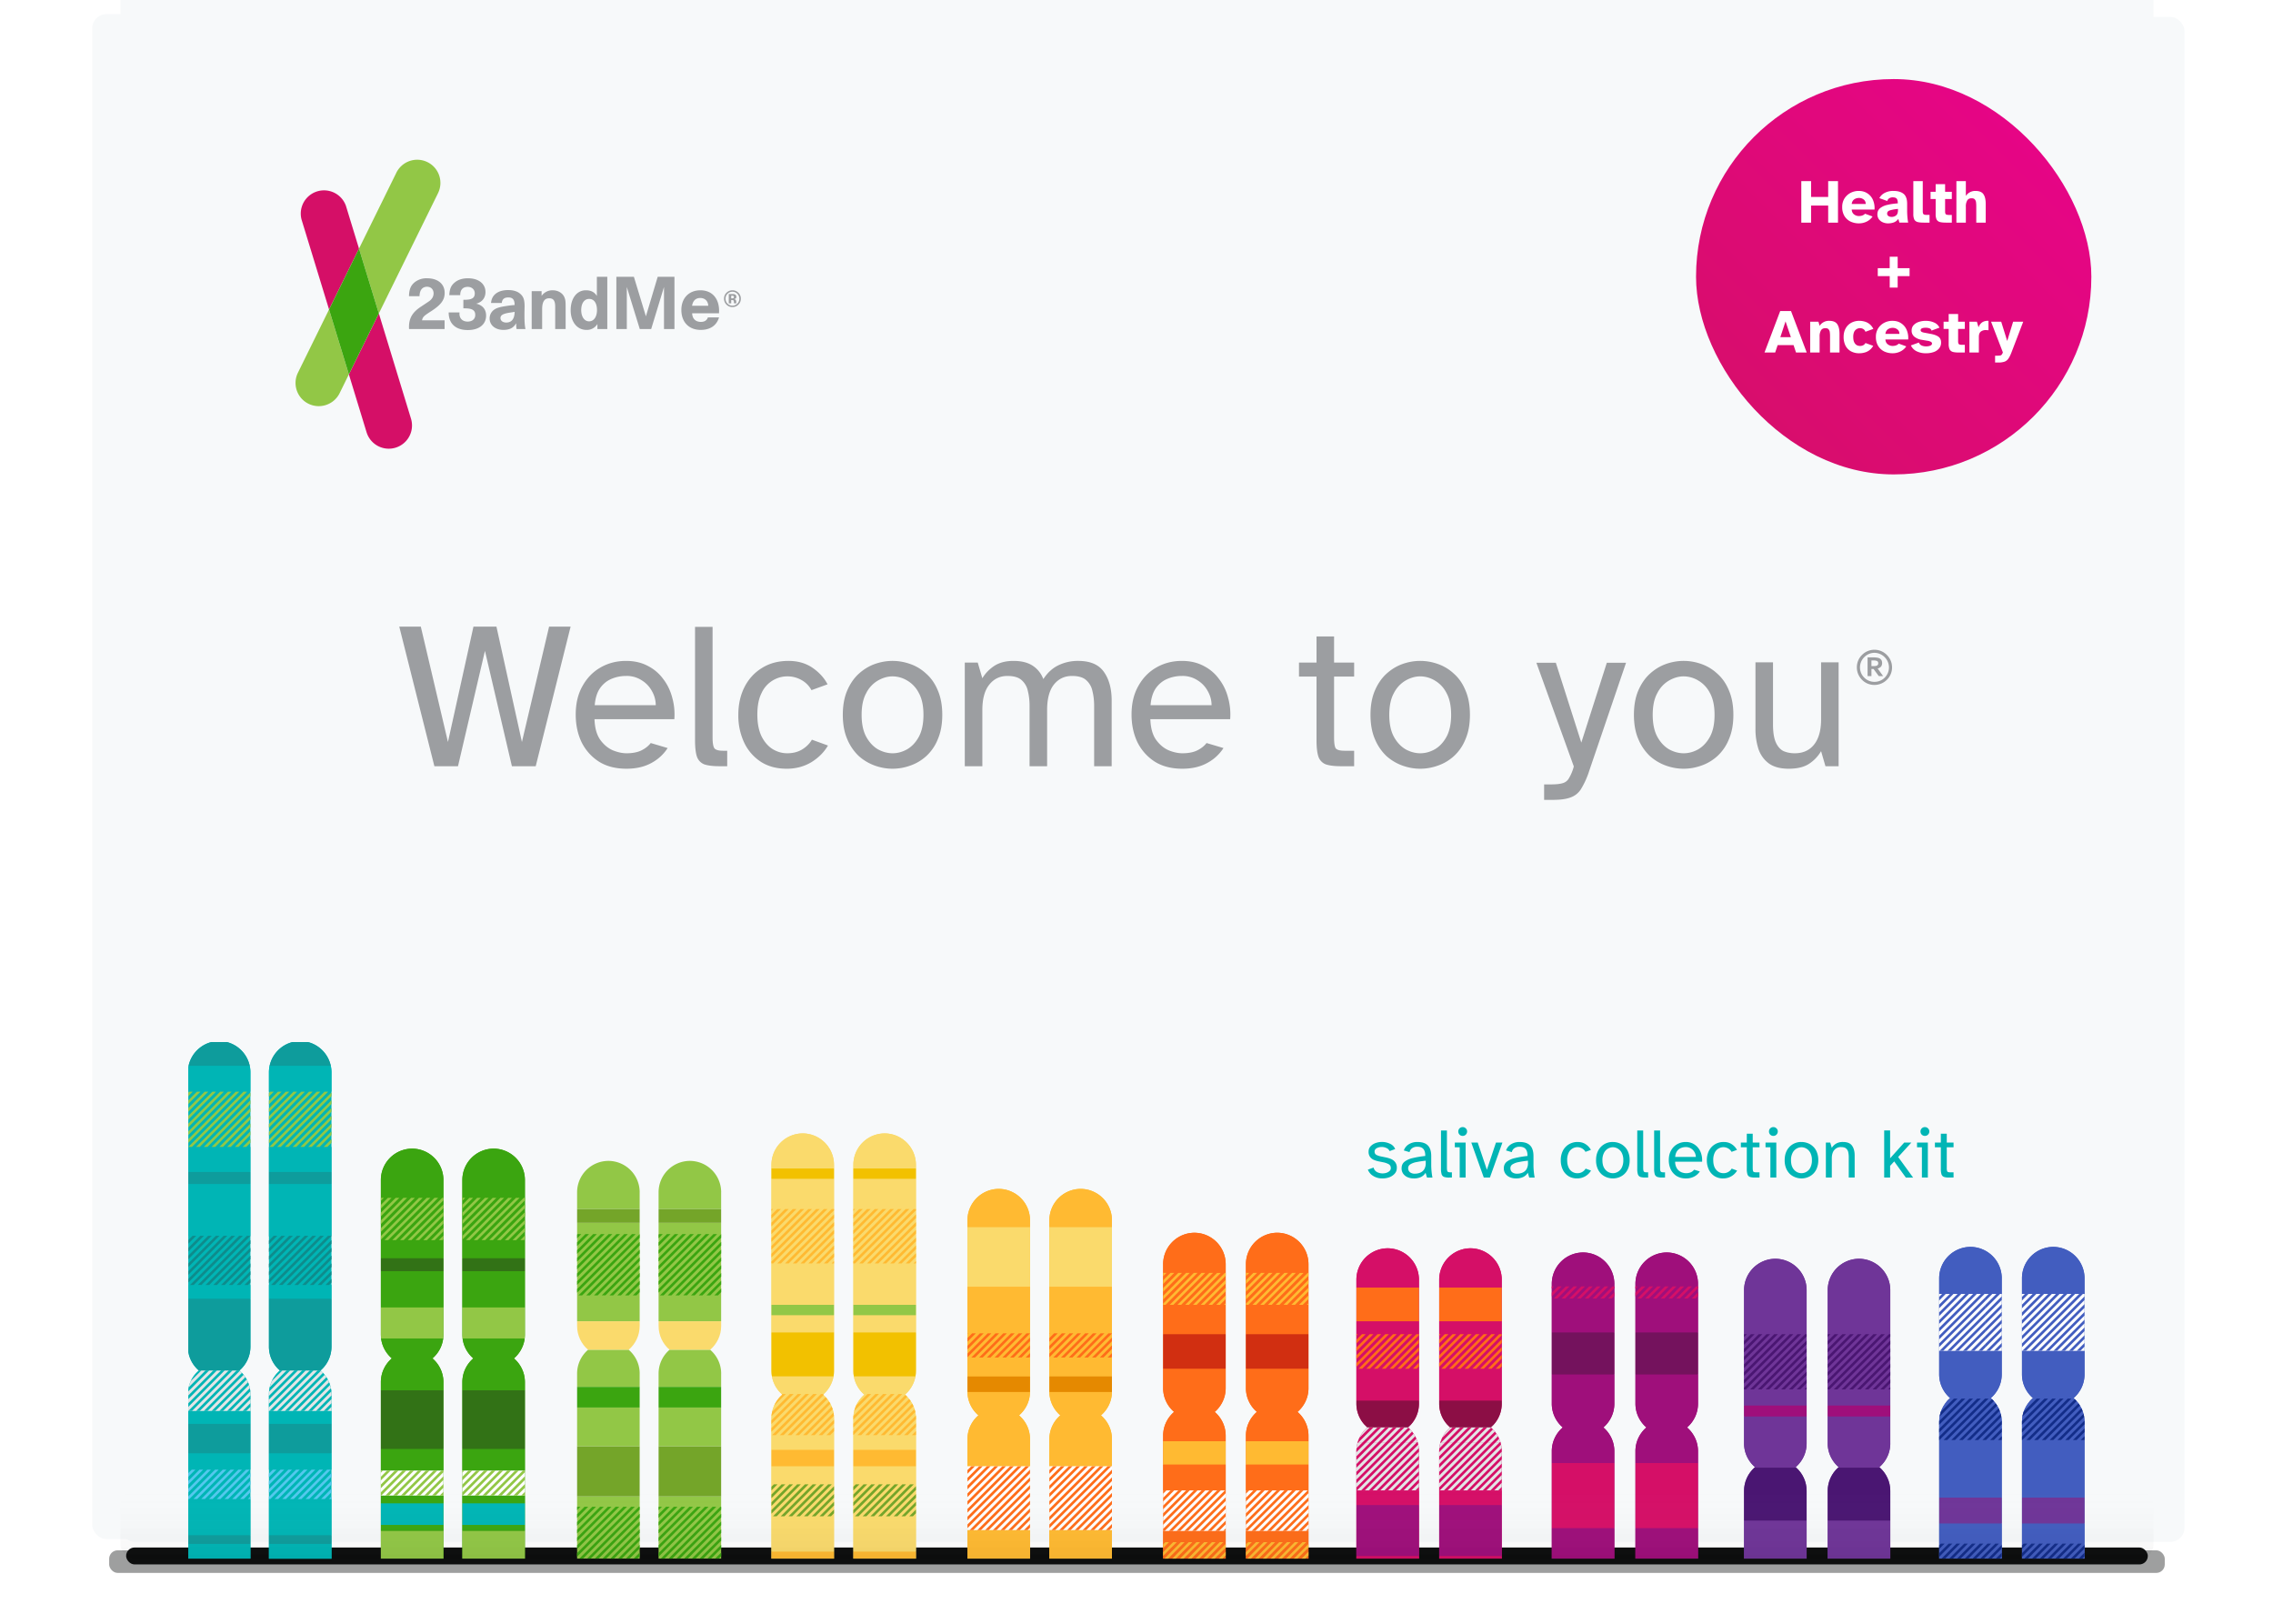 <svg xmlns="http://www.w3.org/2000/svg" width="105" height="75" fill="none"><g filter="url(#a)"><rect width="93.391" height=".783" x="5.826" y="71.478" fill="#0D0E0E" rx=".391"/></g><g filter="url(#b)" opacity=".4"><rect width="94.957" height="1.043" x="5.043" y="71.609" fill="#0D0E0E" rx=".391"/></g><g filter="url(#c)"><rect width="3.391" height="70.435" x="4" y=".783" fill="#F7F9FA" rx=".652"/></g><g filter="url(#d)"><rect width="3.391" height="70.435" x="97.652" y=".783" fill="#F7F9FA" rx=".652"/></g><g filter="url(#e)"><rect width="93.913" height="72" x="5.565" fill="#F7F9FA" rx=".652"/></g><g clip-path="url(#f)"><mask id="g" width="207" height="45" x="-10" y="41" maskUnits="userSpaceOnUse" style="mask-type:luminance"><path fill="#fff" fill-rule="evenodd" d="M-9.304 85.27h205.562V41.257H-9.304V85.27Z" clip-rule="evenodd"/></mask><g fill-rule="evenodd" clip-rule="evenodd" mask="url(#g)"><path fill="#00B5B5" d="M15.313 62.205V49.533a1.45 1.45 0 0 0-1.445-1.447 1.45 1.45 0 0 0-1.445 1.447v12.672c0 .438.197.831.507 1.097-.31.266-.507.66-.507 1.097v12.96c0 .796.65 1.447 1.445 1.447a1.45 1.45 0 0 0 1.445-1.447V64.4c0-.438-.197-.831-.507-1.097.31-.266.507-.66.507-1.097Z"/><path fill="#00B5B5" d="M12.423 67.884h2.89v-.757h-2.89v.757ZM12.423 57.081h2.89V54.69h-2.89v2.391ZM12.423 59.991h2.89v-.638h-2.89v.638ZM12.423 72.03h2.89v-.718h-2.89v.718ZM12.423 70.913h2.89V69.24h-2.89v1.674ZM12.423 65.771h2.89v-.598h-2.89v.598ZM15.313 49.533a1.44 1.44 0 0 0-.033-.305h-2.825a1.44 1.44 0 0 0-.032.305v.891h2.89v-.891ZM12.423 54.132h2.89v-1.157h-2.89v1.157Z"/><path fill="#0E9C9C" d="M13.868 48.087a1.45 1.45 0 0 0-1.413 1.141h2.825a1.45 1.45 0 0 0-1.412-1.141ZM12.423 54.69h2.89v-.558h-2.89v.558Z"/><path fill="#E3E5E6" d="m14.806 63.302.002-.002h-1.88l.002.002c-.31.266-.507.66-.507 1.097v.774h2.89V64.4c0-.437-.197-.831-.507-1.097Z"/><path fill="#0E9C9C" d="M12.423 59.991v2.214c0 .205.043.4.12.577.089.2.22.377.384.518h1.881a1.46 1.46 0 0 0 .505-1.095v-2.214h-2.89ZM12.423 67.127h2.89V65.77h-2.89v1.356ZM12.423 71.312h2.89v-.398h-2.89v.398Z"/><path fill="#00B5B5" d="M11.568 62.205V49.533a1.45 1.45 0 0 0-1.445-1.447 1.45 1.45 0 0 0-1.445 1.447v12.672c0 .438.197.831.507 1.097-.31.266-.507.66-.507 1.097v12.96c0 .796.65 1.447 1.445 1.447a1.45 1.45 0 0 0 1.445-1.447V64.4c0-.438-.197-.831-.507-1.097.31-.266.507-.66.507-1.097Z"/><path fill="#00B5B5" d="M8.678 67.884h2.89v-.757h-2.89v.757ZM8.678 57.081h2.89V54.69h-2.89v2.391ZM8.678 59.991h2.89v-.638h-2.89v.638ZM8.678 72.03h2.89v-.718h-2.89v.718ZM8.678 70.913h2.89V69.24h-2.89v1.674ZM8.678 65.771h2.89v-.598h-2.89v.598ZM11.568 49.533a1.44 1.44 0 0 0-.032-.305H8.71a1.44 1.44 0 0 0-.033.305v.891h2.89v-.891ZM8.678 54.132h2.89v-1.157h-2.89v1.157Z"/><path fill="#0E9C9C" d="M10.123 48.087a1.45 1.45 0 0 0-1.412 1.141h2.825a1.45 1.45 0 0 0-1.413-1.141ZM8.678 54.69h2.89v-.558h-2.89v.558Z"/><path fill="#E3E5E6" d="m11.061 63.302.003-.002H9.182l.003.002c-.31.266-.507.66-.507 1.097v.774h2.89V64.4c0-.437-.197-.831-.507-1.097Z"/><path fill="#0E9C9C" d="M8.678 59.991v2.214a1.46 1.46 0 0 0 .504 1.095h1.882a1.46 1.46 0 0 0 .504-1.095v-2.214h-2.89ZM8.678 67.127h2.89V65.77h-2.89v1.356ZM8.678 71.312h2.89v-.398h-2.89v.398Z"/><path fill="#00B5B5" d="M15.313 64.815v-.003l-.002.003h.002ZM15.313 65.173v-.002l-.002.002h.002ZM14.952 64.815l-.274.274-.084.084h.169l.358-.358.192-.192v-.17l-.36.362ZM14.763 64.815l.543-.545c-.004-.05-.011-.1-.02-.148l-.608.608-.084.085-.359.358h.169l.274-.274.085-.084ZM14.952 65.173h.17l.19-.192v-.166h-.001l-.359.358ZM12.927 63.3l.003.002a1.46 1.46 0 0 0-.373.49l.492-.492h-.122ZM13.24 63.3l-.782.781a1.419 1.419 0 0 0-.03.2l.98-.981h-.169ZM13.598 63.3l-1.175 1.175v.17l1.344-1.345h-.17ZM14.125 63.3h-.169l-1.514 1.515-.02.02v.168l.19-.188 1.513-1.515ZM14.484 63.3h-.17l-1.513 1.515-.359.358h.17l.358-.358 1.514-1.515ZM14.678 63.464l.146-.146-.018-.016.002-.002h-.135l-1.514 1.515-.358.358h.169l.358-.358 1.35-1.35ZM14.678 63.823l.32-.32a1.469 1.469 0 0 0-.078-.091l-.242.242-1.16 1.16-.359.36h.17l.358-.36.991-.991ZM14.678 64.182l.463-.464a1.425 1.425 0 0 0-.063-.105l-.4.4-.802.802-.358.358h.169l.359-.358.632-.633ZM14.678 64.54l.569-.569a1.401 1.401 0 0 0-.045-.124l-.524.524-.443.444-.358.358h.168l.359-.359.274-.274Z"/><path fill="#0E8C8C" d="m15.151 57.081-.473.474-.802.802-.995.996h.168l.997-.996.632-.633.635-.635v-.008h-.162ZM14.678 58.631l-.722.722h.17l.552-.553.443-.443.192-.192v-.17l-.36.362-.275.274ZM14.678 58.99l-.363.363h.169l.194-.194.635-.635v-.169l-.002.002-.633.633ZM15.2 59.353l.113-.112v-.169l-.281.281h.169ZM12.642 57.081l-.22.22v.168l.388-.388h-.168ZM13 57.081l-.577.578v.17l.746-.748H13ZM13.359 57.081l-.936.937v.169l1.105-1.106h-.17ZM13.886 57.081h-.169l-1.275 1.276-.02.02v.169l.19-.19 1.274-1.275ZM14.245 57.081h-.17l-1.274 1.276-.378.378v.17l.547-.548 1.275-1.276ZM14.603 57.081h-.169l-1.275 1.276-.736.737v.17l.905-.907 1.275-1.276ZM14.235 58.357l-.996.996h.17l.995-.996.274-.274.635-.635v-.17l-.635.636-.443.443ZM14.594 58.357l-.996.996h.169l.911-.912.085-.084.55-.55v-.17l-.635.635-.084.085ZM12.423 57.081v.03l.029-.03h-.03ZM14.673 59.353h.169l.47-.47v-.17l-.634.636-.005.004ZM12.522 59.353h.169l.996-.996.991-.992.284-.284h-.17l-.114.115-1.16 1.16-.996.997ZM10.934 57.555l-.802.802-.996.996h.169l.996-.996.633-.633.634-.635v-.008h-.161l-.473.474ZM10.934 58.631l-.723.722h.17l.553-.553.443-.443.191-.192v-.17l-.36.362-.274.274ZM10.933 58.99l-.363.363h.17l.193-.194.635-.635v-.169l-.002.002-.633.633ZM11.456 59.353l.112-.112v-.169l-.28.281h.168ZM8.897 57.081l-.219.22v.168l.388-.388h-.17ZM9.255 57.081l-.577.578v.17l.746-.748h-.169ZM9.614 57.081l-.936.937v.169l1.105-1.106h-.169ZM10.142 57.081h-.17l-1.274 1.276-.02.02v.169l.189-.19 1.274-1.275ZM10.5 57.081h-.169l-1.275 1.276-.378.378v.17l.547-.548L10.5 57.08ZM10.859 57.081h-.17l-1.274 1.276-.737.737v.17l.906-.907 1.275-1.276ZM10.49 58.357l-.996.996h.17l.995-.996.274-.274.635-.635v-.17l-.635.636-.443.443ZM10.849 58.357l-.996.996h.169l.911-.912.085-.084.55-.55v-.17l-.635.635-.084.085ZM8.678 57.081v.03l.03-.03h-.03ZM10.929 59.353h.169l.47-.47v-.17l-.634.636-.005.004ZM8.777 59.353h.17l.995-.996.991-.992.284-.284h-.169l-.115.115-1.16 1.16-.996.997Z"/><path fill="#53C8ED" d="m15.31 68.043-.632.633-.563.563h.17l.393-.394.635-.635v-.169l-.002.002ZM15.002 69.24l.31-.312v-.17l-.48.481h.17ZM15.313 69.24v-.123l-.122.122h.122ZM12.77 67.884h-.168l-.16.16-.02.02v.168l.19-.189.159-.16ZM13.13 67.884h-.17l-.16.16-.377.378v.169l.547-.548.16-.16ZM13.488 67.884h-.17l-.159.16-.736.737v.169l.905-.907.16-.16ZM13.567 69.24l1.111-1.112.085-.085.159-.16h-.17l-.074.076-.084.084-1.196 1.196h.17ZM13.757 69.24h.169l.752-.753.443-.444.16-.16h-.17l-.159.16-.274.275-.921.921ZM14.474 69.24h.17l.034-.036.635-.635v-.17l-.635.636-.204.204ZM13.687 68.043l.16-.16h-.17l-.16.16-1.094 1.096v.1h.069l1.195-1.196ZM12.85 69.24l1.196-1.197.159-.16h-.17l-.159.16-1.195 1.196h.17ZM13.209 69.24l1.195-1.197.16-.16h-.17l-.159.16-1.195 1.196h.169ZM10.934 68.676l-.563.563h.169l.394-.394.634-.635v-.169l-.002.002-.633.633ZM11.257 69.24l.311-.312v-.17l-.48.481h.169ZM11.568 69.24v-.123l-.121.122h.121ZM9.026 67.884h-.169l-.16.16-.019.02v.168l.189-.189.159-.16ZM9.385 67.884h-.17l-.159.16-.378.378v.169l.547-.548.16-.16ZM9.743 67.884h-.169l-.16.16-.736.737v.169l.906-.907.16-.16ZM9.823 69.24l1.11-1.112.085-.085.16-.16h-.17l-.074.076-.085.084-1.195 1.196h.169ZM10.012 69.24h.17l.751-.753.444-.444.159-.16h-.17l-.159.16-.274.275-.92.921ZM10.73 69.24h.168l.035-.036.635-.635v-.17l-.635.636-.204.204ZM9.942 68.043l.16-.16h-.17l-.159.16-1.095 1.096v.1h.07l1.194-1.196ZM9.106 69.24l1.195-1.197.16-.16h-.17l-.16.16-1.194 1.196h.169ZM9.464 69.24l1.195-1.197.16-.16h-.17l-.159.16-1.195 1.196h.17Z"/><path fill="#92C746" d="m14.678 51.097-.802.802-1.075 1.076h.169l1.075-1.076.633-.633.635-.635v-.17l-.635.636ZM14.678 52.173l-.802.802h.17l.632-.633.443-.443.192-.192v-.169l-.36.361-.275.274ZM14.678 52.532l-.443.443h.169l.274-.274.635-.635v-.169l-.002.002-.633.633ZM15.121 52.975l.192-.191v-.17l-.36.361h.168ZM15.313 52.975v-.002l-.002.002h.002ZM12.84 50.424l-.417.419v.169l.587-.588h-.17ZM13.2 50.424l-.777.777v.17l.945-.947H13.2ZM13.558 50.424l-1.135 1.136v.17l1.304-1.306h-.17ZM14.085 50.424h-.169L12.442 51.9l-.02.02v.169l.19-.189 1.473-1.475ZM14.444 50.424h-.17L12.802 51.9l-.378.379v.169l.547-.548 1.474-1.475ZM14.678 50.549l.124-.125H14.633L13.16 51.9l-.736.737v.17l.905-.907 1.35-1.35ZM13.518 51.9l-1.076 1.075h.17l1.075-1.076.991-.992.483-.483h-.169l-.314.314-1.16 1.161ZM14.235 51.9l-1.076 1.075h.17l1.075-1.076.274-.274.635-.635v-.17l-.635.636-.443.443ZM14.594 51.9l-1.076 1.075h.169l.991-.991.085-.085.55-.55v-.17l-.635.636-.084.084ZM12.482 50.424l-.06.06v.169l.23-.229h-.17ZM14.594 52.975h.169l.55-.55v-.17l-.635.636-.084.084ZM10.934 52.173l-.802.802h.169l.633-.633.443-.443.191-.192v-.169l-.36.361-.274.274ZM10.934 52.532l-.444.443h.17l.274-.274.634-.635v-.169l-.002.002-.633.633ZM11.377 52.975l.191-.191v-.17l-.36.361h.168ZM11.568 52.975v-.002l-.002.002h.002ZM9.096 50.424l-.418.419v.169l.587-.588h-.169ZM9.455 50.424l-.777.777v.17l.946-.947h-.17ZM9.813 50.424 8.678 51.56v.17l1.304-1.306h-.169ZM10.34 50.424h-.168L8.698 51.9l-.02.02v.169l.189-.189 1.474-1.475ZM10.7 50.424h-.17L9.056 51.9l-.378.379v.169l.547-.548 1.474-1.475ZM10.933 50.549l.125-.125H10.889L9.415 51.9l-.737.737v.17l.906-.907 1.35-1.35ZM9.773 51.9l-1.075 1.075h.169L9.942 51.9l.992-.992.482-.483h-.169l-.313.314-1.16 1.161ZM10.132 51.9l-1.076 1.075h.17L10.3 51.9l.632-.633.635-.635v-.17l-.635.636-.801.802ZM10.49 51.9l-1.075 1.075h.169l1.075-1.076.274-.274.635-.635v-.17l-.634.636-.444.443ZM10.849 51.9l-1.076 1.075h.17l.99-.991.085-.085.55-.55v-.17l-.635.636-.084.084ZM8.738 50.424l-.06.06v.169l.229-.229h-.17ZM10.849 52.975h.169l.55-.55v-.17l-.634.636-.085.084Z"/><path fill="#00B5B5" d="M11.568 64.815v-.003l-.002.003h.002ZM11.568 65.173v-.002l-.002.002h.002ZM11.207 64.815l-.274.274-.084.084h.169l.358-.358.192-.192v-.17l-.36.362ZM11.207 65.173h.17l.191-.192v-.166h-.002l-.359.358ZM9.182 63.3l.003.002a1.461 1.461 0 0 0-.372.49l.492-.492h-.123ZM9.494 63.3l-.78.781a1.43 1.43 0 0 0-.03.2l.98-.981h-.17ZM9.853 63.3l-1.175 1.175v.17l1.344-1.345h-.169ZM10.38 63.3h-.169l-1.513 1.515-.02.02v.168l.189-.188L10.38 63.3ZM10.74 63.3h-.17l-1.514 1.515-.358.358h.169l.358-.358L10.74 63.3ZM10.933 63.464l.146-.146-.018-.016.003-.002h-.135l-1.514 1.515-.359.358h.17l.358-.358 1.35-1.35ZM10.934 63.823l.32-.32a1.469 1.469 0 0 0-.079-.091l-.242.242-1.16 1.16-.358.36h.169l.358-.36.992-.991ZM10.933 64.182l.463-.464a1.497 1.497 0 0 0-.063-.105l-.4.4-.801.802-.359.358h.17l.358-.358.632-.633ZM10.934 64.54l.568-.569a1.434 1.434 0 0 0-.045-.124l-.524.524-.443.444-.358.358h.169l.358-.359.274-.274ZM11.54 64.122l-.607.608-.084.085-.359.358h.17l.273-.274.085-.084.544-.545c-.005-.05-.012-.1-.021-.148Z"/><path fill="#3BA510" d="M24.248 61.647V54.5a1.45 1.45 0 0 0-1.445-1.446 1.45 1.45 0 0 0-1.445 1.446v7.146c0 .438.198.831.507 1.097-.31.266-.507.66-.507 1.097v19.002c0 .795.65 1.445 1.445 1.445a1.45 1.45 0 0 0 1.445-1.445V63.84c0-.438-.197-.831-.507-1.097.31-.266.508-.66.508-1.097Z"/><path fill="#3BA510" d="M21.358 60.39h2.89v-1.674h-2.89v1.674ZM21.358 70.714h2.89v-.279h-2.89v.28ZM21.865 62.744c-.31.266-.507.66-.507 1.097v.376h2.89v-.376c0-.438-.197-.831-.507-1.097.268-.23.45-.553.496-.92H21.37c.045.367.228.69.495.92ZM21.358 69.439h2.89v-.36h-2.89v.36ZM21.358 67.924h2.89v-.997h-2.89v.997ZM21.358 58.118h2.89v-.837h-2.89v.837ZM24.248 54.501a1.45 1.45 0 0 0-1.445-1.446 1.45 1.45 0 0 0-1.445 1.446v.826h2.89v-.826ZM21.358 57.28h2.89v-1.953h-2.89v1.954Z"/><path fill="#00B5B5" d="M21.358 70.435h2.89v-.996h-2.89v.996Z"/><path fill="#fff" d="M21.358 69.08h2.89v-1.156h-2.89v1.156Z"/><path fill="#3BA510" d="M20.484 61.647V54.5a1.45 1.45 0 0 0-1.445-1.446 1.45 1.45 0 0 0-1.445 1.446v7.146c0 .438.197.831.507 1.097-.31.266-.507.66-.507 1.097v19.002c0 .795.65 1.445 1.445 1.445a1.45 1.45 0 0 0 1.445-1.445V63.84c0-.438-.197-.831-.507-1.097.31-.266.507-.66.507-1.097Z"/><path fill="#3BA510" d="M17.594 60.39h2.89v-1.674h-2.89v1.674ZM17.594 70.714h2.89v-.279h-2.89v.28ZM18.1 62.744c-.309.266-.506.66-.506 1.097v.376h2.89v-.376c0-.438-.197-.831-.507-1.097.267-.23.45-.553.496-.92h-2.868c.046.367.229.69.496.92ZM17.594 69.439h2.89v-.36h-2.89v.36ZM17.594 67.924h2.89v-.997h-2.89v.997ZM17.594 58.118h2.89v-.837h-2.89v.837ZM20.484 54.501a1.45 1.45 0 0 0-1.445-1.446 1.45 1.45 0 0 0-1.445 1.446v.826h2.89v-.826ZM17.594 57.28h2.89v-1.953h-2.89v1.954Z"/><path fill="#00B5B5" d="M17.594 70.435h2.89v-.996h-2.89v.996Z"/><path fill="#fff" d="M17.594 69.08h2.89v-1.156h-2.89v1.156Z"/><path fill="#92C746" d="M21.358 61.647c0 .06.004.12.012.178h2.867c.007-.059.012-.118.012-.178V60.39h-2.89v1.257ZM21.358 72.747h2.89v-2.033h-2.89v2.033ZM17.594 61.647c0 .06.004.12.011.178h2.868c.007-.059.011-.118.011-.178V60.39h-2.89v1.257ZM17.594 72.747h2.89v-2.033h-2.89v2.033ZM22.77 57.28l1.479-1.479v-.169L22.6 57.281h.169ZM23.129 57.28l1.12-1.12v-.17l-1.29 1.29h.17ZM23.487 57.28l.762-.761v-.17l-.93.932h.168ZM23.846 57.28l.402-.403v-.169l-.571.573h.169ZM24.204 57.28l.044-.044v-.169l-.213.214h.17ZM22.212 55.327H22.043l-.685.686v.169l.81-.81.044-.045ZM22.57 55.327h-.168l-.234.235-.81.81v.169l.81-.81.403-.404ZM22.93 55.327h-.17l-.592.593-.81.81v.17l.81-.81.761-.763ZM23.288 55.327h-.17l-.95.952-.81.81v.17l.81-.81 1.12-1.122ZM24.195 55.327l-1.953 1.954h.17l1.837-1.838v-.116h-.054ZM21.358 55.327v.137l.137-.137h-.137ZM21.685 55.327l-.327.327v.17l.496-.497h-.17ZM21.525 57.28h.17l.473-.473 1.479-1.48h-.17l-1.31 1.311-.642.643ZM21.884 57.28h.169l.115-.114 1.837-1.839h-.169l-1.668 1.67-.284.284ZM23.886 69.08l.363-.363v-.17l-.532.533h.169ZM24.244 69.08l.005-.005v-.169l-.174.174h.169ZM22.172 67.924h-.169l-.645.645v.17l.81-.81.005-.005ZM22.168 68.477l-.603.603h.17l.433-.434.722-.722h-.17l-.552.553ZM22.168 68.836l-.244.244h.169l.075-.075 1.08-1.081h-.169l-.911.912ZM22.282 69.08h.17l1.155-1.156h-.17l-1.155 1.156ZM23.965 67.924h-.169l-1.155 1.156h.169l1.155-1.156ZM23 69.08h.168l1.08-1.08v-.076h-.093l-1.156 1.156ZM23.527 69.08l.721-.722v-.17l-.89.892h.169ZM21.645 67.924l-.287.287v.169l.456-.456h-.17ZM22.168 68.287l.363-.363h-.169l-.194.194-.81.81v.152h.018l.792-.793ZM21.358 67.924v.097l.097-.097h-.097ZM19.006 57.28l1.478-1.479v-.169l-1.648 1.649h.17ZM19.364 57.28l1.12-1.12v-.17l-1.289 1.29h.169ZM19.723 57.28l.761-.761v-.17l-.93.932h.169ZM20.081 57.28l.403-.403v-.169l-.572.573h.17ZM20.44 57.28l.044-.044v-.169l-.213.214h.169ZM18.448 55.327H18.279l-.685.686v.169l.81-.81.044-.045ZM18.806 55.327h-.169l-.234.235-.81.81v.169l.81-.81.403-.404ZM19.165 55.327h-.17l-.592.593-.81.81v.17l.81-.81.762-.763ZM19.523 55.327h-.169l-.95.952-.81.81v.17l.81-.81 1.12-1.122ZM18.478 57.28h.169l1.837-1.837v-.116h-.054l-1.952 1.954ZM17.594 55.327v.137l.137-.137h-.137ZM17.92 55.327l-.326.327v.17l.495-.497h-.169ZM17.76 57.28h.17l.473-.473 1.479-1.48h-.17l-1.309 1.311-.642.643ZM18.12 57.28h.168l.115-.114 1.838-1.839h-.17l-1.668 1.67-.284.284ZM20.121 69.08l.363-.363v-.17l-.532.533h.169ZM20.48 69.08l.004-.005v-.169l-.174.174h.17ZM18.408 67.924h-.169l-.645.645v.17l.81-.81.004-.005ZM18.403 68.477l-.602.603h.169l.433-.434.722-.722h-.169l-.553.553ZM18.403 68.836l-.244.244h.17l.074-.075 1.08-1.081h-.169l-.91.912ZM18.518 69.08h.169l1.155-1.156h-.169l-1.155 1.156ZM20.2 67.924h-.168l-1.156 1.156h.17l1.155-1.156ZM19.235 69.08h.169l1.08-1.08v-.076h-.094l-1.155 1.156ZM19.762 69.08l.722-.722v-.17l-.89.892h.168ZM17.88 67.924l-.286.287v.169l.455-.456h-.169ZM18.403 68.287l.364-.363h-.17l-.194.194-.81.81v.152h.018l.792-.793ZM17.594 67.924v.097l.097-.097h-.097Z"/><path fill="#327216" d="M21.358 58.716h2.89v-.598h-2.89v.598ZM21.358 66.927h2.89v-2.71h-2.89v2.71ZM17.594 58.716h2.89v-.598h-2.89v.598ZM17.594 66.927h2.89v-2.71h-2.89v2.71Z"/><path fill="#92C746" d="M30.423 66.808h2.89v-1.794h-2.89v1.794ZM30.423 69.598h2.89v-.478h-2.89v.478ZM33.314 55.067a1.45 1.45 0 0 0-1.445-1.446 1.45 1.45 0 0 0-1.446 1.446v.779h2.89v-.78ZM33.314 63.443c0-.438-.198-.832-.508-1.097l.003-.003h-1.881l.002.002c-.31.266-.507.66-.507 1.098v.614h2.89v-.614ZM30.423 57.002h2.89v-.519h-2.89v.519ZM30.423 61.028h2.89v-1.196h-2.89v1.196ZM30.423 59.832h2.89v-2.83h-2.89v2.83ZM30.423 72.07h2.89v-2.472h-2.89v2.472Z"/><path fill="#FADA6C" d="M33.314 61.248v-.22h-2.89v.22c0 .437.196.83.504 1.095h1.881c.308-.266.505-.658.505-1.095Z"/><path fill="#92C746" d="M26.659 66.808h2.89v-1.794h-2.89v1.794ZM26.659 69.598h2.89v-.478h-2.89v.478ZM29.55 55.067a1.45 1.45 0 0 0-1.446-1.446 1.45 1.45 0 0 0-1.445 1.446v.779h2.89v-.78ZM29.55 63.443c0-.438-.198-.832-.508-1.097l.003-.003h-1.882l.003.002c-.31.266-.507.66-.507 1.098v.614h2.89v-.614ZM26.659 57.002h2.89v-.519h-2.89v.519ZM26.659 61.028h2.89v-1.196h-2.89v1.196ZM26.659 59.832h2.89v-2.83h-2.89v2.83ZM26.659 72.07h2.89v-2.472h-2.89v2.472Z"/><path fill="#FADA6C" d="M29.55 61.248v-.22h-2.891v.22c0 .437.196.83.504 1.095h1.882c.308-.266.504-.658.504-1.095Z"/><path fill="#3BA510" d="M30.423 65.014h2.89v-.957h-2.89v.957ZM26.659 65.014h2.89v-.957h-2.89v.957ZM32.918 57.4l-2.425 2.427-.005.005h.169l2.43-2.432.227-.226v-.17l-.396.396ZM30.617 57.002H30.448l-.025.025v.169l.07-.07.124-.124ZM31.374 59.832l1.94-1.94v-.17l-2.109 2.11h.17ZM31.733 59.832l1.58-1.582v-.169l-1.75 1.75h.17ZM32.091 59.832l1.223-1.223v-.17l-1.392 1.393h.17ZM32.45 59.832l.864-.864v-.17l-1.033 1.034h.169ZM32.809 59.832l.505-.506v-.169l-.675.675h.17ZM33.167 59.832l.147-.147v-.169l-.316.316h.17ZM30.936 57.4l.398-.398h-.168l-.399.398-.274.274-.07.07v.17l.07-.07.443-.444ZM30.578 57.4l.398-.398h-.169l-.314.314-.07.07v.168l.07-.07.085-.084ZM31.295 57.4l.398-.398h-.169l-.398.398-.633.633-.07.07v.169l.07-.07.802-.802ZM31.653 57.4l.399-.398h-.17l-.398.398-.99.992-.07.07v.169l.07-.07 1.16-1.16ZM32.012 57.4l.398-.398h-.169l-.398.398-1.35 1.35-.07.07v.17l.07-.07 1.519-1.52ZM32.37 57.4l.399-.398h-.17l-.398.398-1.708 1.71-.07.07v.168l.07-.07L32.37 57.4ZM32.729 57.4l.398-.398h-.169l-.398.398-2.067 2.068-.07.07v.17l.07-.07L32.73 57.4ZM30.847 59.832h.169l2.298-2.3v-.168l-.037.036-2.43 2.432ZM32.56 70.316l-1.753 1.754h.169l1.753-1.754.585-.586v-.132h-.037l-.717.718ZM30.578 69.598H30.423v.154l.07-.07.085-.084ZM30.936 69.598h-.169l-.274.274-.07.07v.17l.07-.07.443-.444ZM32.052 72.07l1.262-1.263v-.17l-1.431 1.432h.169ZM32.41 72.07l.904-.905v-.169L32.24 72.07h.17ZM32.769 72.07l.545-.546v-.169l-.714.714h.169ZM33.127 72.07l.187-.187v-.17l-.356.356h.17ZM30.936 70.316l.717-.718h-.169l-.717.718-.274.274-.07.07v.169l.07-.07.443-.444ZM30.578 70.316l.717-.718h-.17l-.632.633-.07.07v.169l.07-.07.085-.085ZM31.295 70.316l.717-.718h-.17l-.716.718-.633.632-.07.07v.17l.07-.07.802-.802ZM31.653 70.316l.717-.718h-.169l-.717.718-.99.991-.07.07v.17l.07-.07 1.16-1.162ZM32.012 70.316l.717-.718h-.17l-.716.718-1.35 1.35-.07.07v.169l.07-.07 1.519-1.52ZM31.166 72.07h.168l1.753-1.754.227-.227v-.169l-.396.395-1.752 1.754ZM31.524 72.07h.169l1.62-1.622v-.169l-.036.037-1.753 1.753ZM30.448 72.07H30.617l1.753-1.754.717-.718h-.169l-.717.718-1.708 1.709-.045.044ZM26.853 57.002H26.684l-.025.025v.169l.07-.07.124-.124ZM27.61 59.832l1.94-1.94v-.17l-2.11 2.11h.17ZM27.968 59.832l1.581-1.582v-.169l-1.75 1.75h.17ZM28.327 59.832l1.222-1.223v-.17l-1.391 1.393h.169ZM28.686 59.832l.863-.864v-.17l-1.032 1.034h.169ZM29.044 59.832l.505-.506v-.169l-.674.675h.169ZM29.402 59.832l.147-.147v-.169l-.315.316h.168ZM27.172 57.4l.398-.398h-.169l-.398.398-.274.274-.07.07v.17l.07-.07.443-.444ZM26.813 57.4l.398-.398h-.169l-.313.314-.07.07v.168l.07-.07.084-.084ZM27.53 57.4l.398-.398h-.169l-.398.398-.632.633-.07.07v.169l.07-.07.801-.802ZM27.889 57.4l.398-.398h-.169l-.398.398-.991.992-.07.07v.169l.07-.07 1.16-1.16ZM28.247 57.4l.399-.398h-.17l-.398.398-1.35 1.35-.07.07v.17l.07-.07 1.52-1.52ZM28.606 57.4l.398-.398h-.169l-.398.398-1.708 1.71-.07.07v.168l.07-.07 1.877-1.878ZM28.964 57.4l.399-.398h-.17l-.398.398-2.066 2.068-.07.07v.17l.07-.07 2.235-2.238ZM26.729 59.827l-.005.005h.169l2.43-2.432.226-.226v-.17l-.395.396-2.425 2.427ZM27.082 59.832h.17l2.297-2.3v-.168l-.037.036-2.43 2.432ZM28.795 70.316l-1.753 1.754h.17l1.752-1.754.585-.586v-.132h-.037l-.717.718ZM26.813 69.598H26.66v.154l.07-.07.084-.084ZM27.172 69.598h-.17l-.273.274-.07.07v.17l.07-.07.443-.444ZM28.287 72.07l1.262-1.263v-.17l-1.43 1.432h.168ZM28.646 72.07l.903-.905v-.169l-1.072 1.073h.169ZM29.004 72.07l.545-.546v-.169l-.714.714h.17ZM29.363 72.07l.186-.187v-.17l-.355.356h.169ZM27.172 70.316l.717-.718h-.17l-.716.718-.274.274-.07.07v.169l.07-.07.443-.444ZM26.813 70.316l.717-.718h-.169l-.632.633-.07.07v.169l.07-.07.084-.085ZM27.53 70.316l.717-.718h-.169l-.717.718-.632.632-.07.07v.17l.07-.07.801-.802ZM27.889 70.316l.717-.718h-.17l-.716.718-.991.991-.07.07v.17l.07-.07 1.16-1.162ZM28.247 70.316l.717-.718h-.169l-.717.718-1.35 1.35-.07.07v.169l.07-.07 1.52-1.52ZM27.401 72.07h.169l1.753-1.754.226-.227v-.169l-.395.395L27.4 72.07ZM27.76 72.07h.168l1.621-1.622v-.169l-.037.037-1.753 1.753ZM26.684 72.07H26.853l1.753-1.754.717-.718h-.17l-.716.718-1.708 1.709-.045.044Z"/><path fill="#74A529" d="M30.423 56.483h2.89v-.637h-2.89v.637ZM30.423 69.12h2.89v-2.312h-2.89v2.312ZM26.659 56.483h2.89v-.637h-2.89v.637ZM26.659 69.12h2.89v-2.312h-2.89v2.312Z"/><path fill="#FADA6C" d="M38.526 63.321v-9.523a1.45 1.45 0 0 0-1.445-1.446 1.45 1.45 0 0 0-1.445 1.446v9.523c0 .438.198.832.507 1.097-.31.266-.507.66-.507 1.097v14.632c0 .795.65 1.445 1.445 1.445a1.45 1.45 0 0 0 1.445-1.445V65.515c0-.437-.197-.831-.507-1.097.31-.266.508-.66.508-1.097Z"/><path fill="#FADA6C" d="M35.636 66.967h2.89v-.678h-2.89v.678ZM35.636 68.562h2.89v-.837h-2.89v.837ZM38.526 53.798a1.45 1.45 0 0 0-1.445-1.446 1.45 1.45 0 0 0-1.445 1.446v.174h2.89v-.174ZM35.636 55.846h2.89V54.45h-2.89v1.395ZM35.636 71.67h2.89v-1.633h-2.89v1.634ZM35.636 60.27h2.89v-1.913h-2.89v1.913ZM35.636 61.546h2.89v-.797h-2.89v.797Z"/><path fill="#F2C100" d="M35.636 54.45h2.89v-.478h-2.89v.478ZM38.526 63.321v-1.775h-2.89v1.775c0 .088.009.174.024.258h2.843c.015-.084.023-.17.023-.258Z"/><path fill="#92C746" d="M35.636 60.749h2.89v-.479h-2.89v.479Z"/><path fill="#FADA6C" d="M35.636 58.357h2.89v-2.511h-2.89v2.51ZM35.636 65.516v.773h2.89v-.773c0-.192-.037-.375-.105-.542h-2.679c-.068.167-.106.35-.106.541ZM35.636 70.037h2.89v-1.475h-2.89v1.475ZM42.311 63.321v-9.523a1.45 1.45 0 0 0-1.445-1.446 1.45 1.45 0 0 0-1.445 1.446v9.523c0 .438.197.832.507 1.097-.31.266-.507.66-.507 1.097v14.632c0 .795.65 1.445 1.445 1.445a1.45 1.45 0 0 0 1.445-1.445V65.515c0-.437-.197-.831-.507-1.097.31-.266.507-.66.507-1.097Z"/><path fill="#FADA6C" d="M39.42 66.967h2.891v-.678h-2.89v.678ZM39.42 68.562h2.891v-.837h-2.89v.837ZM42.311 53.798a1.45 1.45 0 0 0-1.445-1.446 1.45 1.45 0 0 0-1.445 1.446v.174h2.89v-.174ZM39.42 55.846h2.891V54.45h-2.89v1.395ZM39.42 71.67h2.891v-1.633h-2.89v1.634ZM39.42 60.27h2.891v-1.913h-2.89v1.913ZM39.42 61.546h2.891v-.797h-2.89v.797Z"/><path fill="#F2C100" d="M39.42 54.45h2.891v-.478h-2.89v.478ZM42.311 63.321v-1.775h-2.89v1.775c0 .088.008.174.023.258h2.844c.015-.084.023-.17.023-.258Z"/><path fill="#92C746" d="M39.42 60.749h2.891v-.479h-2.89v.479Z"/><path fill="#FADA6C" d="M39.42 58.357h2.891v-2.511h-2.89v2.51ZM39.42 65.516v.773h2.891v-.773a1.43 1.43 0 0 0-.106-.542h-2.678a1.43 1.43 0 0 0-.106.541ZM39.42 70.037h2.891v-1.475h-2.89v1.475ZM38.503 63.579H35.66c.058.318.22.6.451.81h1.94c.231-.21.394-.492.452-.81ZM42.288 63.579h-2.843c.057.318.22.6.45.81h1.941c.23-.21.394-.492.452-.81ZM35.742 64.974h2.679a1.459 1.459 0 0 0-.401-.556l.032-.029H36.11l.032.03c-.174.149-.313.34-.4.555Z"/><path fill="#FADA6C" d="M39.527 64.974h2.678a1.459 1.459 0 0 0-.4-.556l.031-.029h-1.94l.032.03c-.174.149-.313.34-.401.555Z"/><path fill="#74A529" d="m37.744 69.434-.603.602h.17l.433-.433.443-.444.34-.34v-.169l-.51.51-.273.274ZM37.828 69.16l.598-.598h-.17l-.512.513-.085.085-.876.877h.169l.792-.793.084-.084ZM37.744 69.792l-.244.244h.169l.075-.075.782-.783V69.01l-.15.15-.632.633ZM38.027 70.036l.5-.499v-.17l-.669.67h.17ZM38.386 70.037l.14-.141v-.17l-.31.31h.17ZM35.747 68.562l-.11.11v.17l.279-.28h-.169ZM36.275 68.562h-.17l-.469.47v.168l.04-.04.599-.598ZM36.633 68.562h-.169l-.597.598-.23.23v.169l.398-.4.598-.597ZM36.992 68.562h-.17l-.597.598-.589.589v.169l.758-.758.598-.598ZM37.35 68.562h-.169l-.597.598-.877.877h.17l.876-.877.597-.598ZM37.709 68.562h-.17l-.597.598-.876.877h.169l.876-.877.598-.598ZM37.744 68.885l.323-.323h-.169l-.154.154-.443.444-.877.877h.17l.876-.877.274-.275ZM41.802 69.16l-.274.274-.602.602h.169l.433-.433.443-.444.34-.34v-.169l-.509.51ZM41.613 69.16l.597-.598h-.169l-.513.513-.084.085-.877.877h.17l.791-.793.085-.084ZM41.528 69.792l-.243.244h.169l.074-.075.783-.783V69.01l-.15.15-.633.633ZM41.812 70.036l.5-.499v-.17l-.669.67h.169ZM42.17 70.037l.141-.141v-.17l-.31.31h.17ZM39.532 68.562l-.111.11v.17l.28-.28h-.17ZM40.06 68.562h-.17l-.47.47v.168l.042-.04.597-.598ZM40.418 68.562h-.17l-.597.598-.23.23v.169l.4-.4.597-.597ZM40.776 68.562h-.169l-.597.598-.59.589v.169l.759-.758.597-.598ZM41.135 68.562h-.17l-.597.598-.876.877h.169l.876-.877.598-.598ZM41.493 68.562h-.169l-.597.598-.877.877h.17l.876-.877.597-.598ZM41.528 68.885l.324-.323h-.17l-.154.154-.443.444-.876.877h.169l.876-.877.274-.275Z"/><path fill="#FFBA32" d="M35.636 67.725h2.89v-.758h-2.89v.758ZM35.636 74.7h2.89v-3.03h-2.89v3.03ZM39.42 67.725h2.891v-.758h-2.89v.758ZM39.42 74.7h2.891v-3.03h-2.89v3.03ZM38.018 56.244l-.274.274-1.838 1.839h.17l1.668-1.67.443-.443.34-.34v-.058h-.11l-.4.398ZM37.744 56.877l-1.48 1.48h.17l1.31-1.31.782-.784V56.094l-.15.15-.632.633ZM38.227 58.357l.3-.3v-.17l-.47.47h.17ZM38.526 58.357v-.11l-.11.11h.11ZM35.636 55.846v.08l.08-.08h-.08ZM36.075 55.846h-.169l-.27.27v.168l.04-.04.4-.398ZM36.434 55.846h-.17l-.398.398-.23.23v.17l.4-.4.398-.398ZM36.792 55.846h-.169l-.398.398-.589.59v.168l.758-.758.398-.398ZM37.15 55.846h-.168l-.398.398-.948.948v.17l1.117-1.118.398-.398ZM37.51 55.846h-.17l-.398.398-1.306 1.307v.169l1.475-1.476.399-.398ZM37.744 55.97l.124-.124H37.699l-.398.398-1.665 1.666v.169l1.834-1.835.274-.274ZM37.744 56.329l.084-.085.399-.398h-.17l-.313.314-.085.084-2.023 2.024v.089h.08l2.028-2.028ZM36.623 58.357h.17l.95-.952.783-.783v-.17l-.782.784-1.12 1.12ZM36.982 58.357h.169l.593-.593.782-.784v-.169l-.782.784-.762.762ZM37.34 58.357h.17l.234-.234.782-.784v-.169l-.782.783-.404.404ZM37.699 58.357H37.868l.658-.659v-.17l-.782.784-.045.045ZM42.2 55.846l-.398.398-.274.274-1.837 1.839h.169l1.668-1.67.443-.443.34-.34v-.058h-.11ZM41.528 56.877l-1.478 1.48h.169l1.31-1.31.782-.784V56.094l-.15.15-.633.633ZM42.011 58.357l.3-.3v-.17l-.469.47h.17ZM42.311 58.357v-.11l-.11.11h.11ZM39.42 55.846v.08l.081-.08h-.08ZM39.86 55.846h-.169l-.27.27v.168l.04-.04.399-.398ZM40.218 55.846h-.169l-.398.398-.23.23v.17l.4-.4.398-.398ZM40.577 55.846h-.169l-.398.398-.59.59v.168l.759-.758.398-.398ZM40.936 55.846h-.17l-.398.398-.947.948v.17l1.116-1.118.399-.398ZM41.294 55.846h-.169l-.398.398-1.306 1.307v.169l1.475-1.476.398-.398ZM41.528 55.97l.125-.124H41.484l-.399.398-1.664 1.666v.169l1.833-1.835.274-.274ZM41.528 56.329l.085-.085.398-.398h-.169l-.314.314-.084.084-2.023 2.024v.089h.08l2.027-2.028ZM40.408 58.357h.169l.951-.952.783-.783v-.17l-.783.784-1.12 1.12ZM40.767 58.357h.169l.592-.593.783-.784v-.169l-.783.784-.761.762ZM41.125 58.357h.17l.233-.234.783-.784v-.169l-.783.783-.403.404ZM41.484 58.357H41.653l.658-.659v-.17l-.783.784-.044.045ZM42.046 64.93l-1.36 1.36h.17l1.19-1.192.149-.148a1.481 1.481 0 0 0-.055-.114l-.094.093ZM42.046 65.647l-.642.642h.169l.473-.473.265-.265v-.035c0-.044-.002-.086-.006-.128l-.259.259ZM42.29 66.29l.021-.022V66.1l-.19.19h.17ZM41.32 64.39h-.168L39.42 66.12v.169l1.9-1.9ZM39.611 66.29h.17l1.898-1.9h-.169l-1.899 1.9ZM39.97 66.29h.169l1.77-1.772a1.498 1.498 0 0 0-.086-.083L39.97 66.29ZM41.997 64.62l-1.669 1.67h.17l1.548-1.55.022-.022-.022-.033a1.404 1.404 0 0 0-.049-.065ZM41.045 66.29h.17l.831-.833.234-.234a1.44 1.44 0 0 0-.034-.135l-.2.2-1 1.001ZM41.763 66.29h.169l.114-.115.265-.265v-.17l-.265.266-.283.283ZM40.245 64.39h-.169l-.521.521a1.417 1.417 0 0 0-.092.26l.782-.782ZM40.435 64.39l-1.009 1.009a1.413 1.413 0 0 0-.005.117v.057l1.183-1.184h-.17ZM40.793 64.39l-1.372 1.372v.17l1.541-1.543h-.169ZM37.925 64.39l-1.9 1.9h.17l1.848-1.85-.024-.022.033-.029h-.127ZM36.384 66.29h.17l1.663-1.665a1.446 1.446 0 0 0-.078-.091l-1.755 1.755ZM36.743 66.29h.169l1.446-1.448a1.451 1.451 0 0 0-.062-.106l-1.553 1.553ZM38.42 64.97 37.1 66.29h.17l1.192-1.194a1.37 1.37 0 0 0-.042-.122l-.002-.003ZM38.521 65.397a1.432 1.432 0 0 0-.017-.13c0-.007-.002-.013-.003-.019l-1.041 1.041h.169l.892-.892ZM37.987 66.29l.54-.54v-.169l-.709.708h.17ZM38.346 66.29l.18-.181v-.17l-.349.35h.17ZM35.763 64.928l.538-.539h-.169l-.01.01.021.02a1.46 1.46 0 0 0-.38.51ZM35.658 65.266a1.424 1.424 0 0 0-.017.143l1.019-1.02h-.17l-.82.822-.012.055ZM36.85 64.39l-1.214 1.213v.17l1.382-1.384h-.169ZM37.208 64.39l-1.572 1.572v.169l1.74-1.742h-.168ZM35.667 66.29h.17l1.898-1.9h-.169l-1.899 1.9ZM47.581 64.278V56.36a1.45 1.45 0 0 0-1.445-1.446 1.45 1.45 0 0 0-1.445 1.446v7.917c0 .438.197.831.507 1.097-.31.266-.507.66-.507 1.097v13.153c0 .796.65 1.446 1.445 1.446a1.45 1.45 0 0 0 1.445-1.446V66.472c0-.438-.197-.831-.507-1.097.31-.266.507-.66.507-1.097Z"/><path fill="#FFBA32" d="M44.69 63.579h2.891v-.877h-2.89v.877ZM44.69 61.586h2.891v-2.153h-2.89v2.153ZM47.581 56.361a1.45 1.45 0 0 0-1.445-1.446 1.45 1.45 0 0 0-1.445 1.446v.322h2.89v-.322ZM47.581 66.472c0-.438-.197-.831-.507-1.097.305-.262.5-.648.506-1.079h-2.889c.006.43.201.817.507 1.079-.31.266-.507.66-.507 1.097v1.253h2.89v-1.253ZM44.69 72.07h2.891v-1.396h-2.89v1.395Z"/><path fill="#FADA6C" d="M44.69 59.433h2.891v-2.75h-2.89v2.75Z"/><path fill="#E58900" d="M47.581 64.278v-.7h-2.89v.718h2.89v-.018Z"/><path fill="#FFBA32" d="M44.69 62.702h2.891v-1.116h-2.89v1.116Z"/><path fill="#fff" d="M44.69 70.674h2.891v-2.95h-2.89v2.95Z"/><path fill="#FFBA32" d="M51.366 64.278V56.36a1.45 1.45 0 0 0-1.446-1.446 1.45 1.45 0 0 0-1.445 1.446v7.917c0 .438.198.831.507 1.097-.31.266-.507.66-.507 1.097v13.153c0 .796.65 1.446 1.445 1.446a1.45 1.45 0 0 0 1.446-1.446V66.472c0-.438-.198-.831-.508-1.097.31-.266.508-.66.508-1.097Z"/><path fill="#FFBA32" d="M48.475 63.579h2.89v-.877h-2.89v.877ZM48.475 61.586h2.89v-2.153h-2.89v2.153ZM51.366 56.361a1.45 1.45 0 0 0-1.446-1.446 1.45 1.45 0 0 0-1.445 1.446v.322h2.89v-.322ZM51.366 66.472c0-.438-.198-.831-.508-1.097.306-.262.502-.648.507-1.079h-2.89c.006.43.202.817.507 1.079-.31.266-.507.66-.507 1.097v1.253h2.89v-1.253ZM48.475 72.07h2.89v-1.396h-2.89v1.395Z"/><path fill="#FADA6C" d="M48.475 59.433h2.89v-2.75h-2.89v2.75Z"/><path fill="#E58900" d="M51.366 64.278v-.7h-2.89v.718h2.889v-.018Z"/><path fill="#FFBA32" d="M48.475 62.702h2.89v-1.116h-2.89v1.116Z"/><path fill="#fff" d="M48.475 70.674h2.89v-2.95h-2.89v2.95Z"/><path fill="#FF6D19" d="m47.549 62.702.032-.032v-.17l-.201.202h.169ZM46.508 62.498l-.204.204h.17l.034-.035 1.073-1.074v-.007h-.162l-.91.912ZM46.832 62.702l.749-.75v-.169l-.918.919h.169ZM47.19 62.702l.39-.391v-.17l-.559.56h.17ZM45.268 61.586l-.577.578v.169l.746-.747h-.169ZM45.627 61.586l-.936.936v.17l1.105-1.106h-.17ZM45.039 62.702l1.115-1.116h-.169l-1.115 1.116h.169ZM45.397 62.702l1.111-1.111.005-.005h-.169l-1.116 1.116h.17ZM45.587 62.702h.169l.752-.753.363-.363h-.169l-.194.194-.921.922ZM45.946 62.702h.169l.393-.394.722-.722h-.169l-.553.553-.562.563ZM44.69 61.586v.03l.03-.03h-.03ZM44.91 61.586l-.22.219v.169l.389-.388h-.17ZM46.832 67.725h-.17l-.154.154-1.817 1.819v.169l1.817-1.819.324-.323ZM46.508 70.39l-.284.284h.17l.114-.115.443-.443.63-.63v-.17l-.799.8-.274.274ZM46.583 70.674h.169l.558-.558.27-.271v-.17l-.44.441-.557.558ZM46.941 70.674h.17l.47-.47V70.034l-.082.082-.558.558ZM47.469 70.674l.112-.112v-.169l-.281.281h.169ZM45.587 67.725l-.896.896v.17l1.065-1.066h-.169ZM45.946 67.725 44.69 68.98v.17l1.423-1.425h-.168ZM46.304 67.725l-1.613 1.614v.169l1.782-1.783h-.169ZM46.508 68.407l.682-.682h-.169l-.513.513-1.817 1.818V70.226l.109-.11 1.708-1.709ZM46.508 68.766l1.04-1.041h-.168l-.872.872-1.519 1.52-.298.298v.17l.467-.469 1.35-1.35ZM45.348 70.116l-.558.558h.17l.557-.558.991-.992 1.073-1.073v-.169l-1.073 1.073-1.16 1.161ZM45.706 70.116l-.557.558h.169l.558-.558.632-.633 1.073-1.073v-.17l-1.073 1.074-.802.802ZM46.065 70.116l-.558.558h.17l.557-.558.274-.274 1.073-1.073v-.17l-1.073 1.074-.443.443ZM46.424 70.116l-.558.558h.169l.473-.473.085-.085.988-.989v-.169l-1.073 1.074-.084.084ZM44.87 67.725l-.18.179v.169l.349-.348h-.17ZM45.228 67.725l-.537.538v.169l.706-.707h-.169ZM51.333 62.702l.033-.032v-.17l-.202.202h.17ZM51.204 61.586l-.911.912-.204.204h.169l.035-.035 1.073-1.074v-.007h-.162ZM50.616 62.702l.75-.75v-.169l-.919.919h.17ZM50.975 62.702l.39-.391v-.17l-.56.56h.17ZM49.053 61.586l-.578.578v.169l.747-.747h-.17ZM49.411 61.586l-.936.936v.17l1.105-1.106h-.169ZM48.824 62.702l1.115-1.116h-.169l-1.116 1.116h.17ZM49.182 62.702l1.11-1.111.006-.005h-.169l-1.116 1.116h.17ZM49.372 62.702h.169l.752-.753.363-.363h-.169l-.194.194-.921.922ZM49.73 62.702h.17l.393-.394.722-.722h-.17l-.552.553-.563.563ZM48.475 61.586v.03l.03-.03h-.03ZM48.694 61.586l-.219.219v.169l.388-.388h-.169ZM50.616 67.725h-.169l-.154.154-1.818 1.819v.169l1.818-1.819.323-.323ZM50.293 70.39l-.284.284h.169l.115-.115.443-.443.63-.63v-.17l-.8.8-.273.274ZM50.368 70.674h.169l.557-.558.272-.271v-.17l-.44.441-.558.558ZM50.726 70.674h.17l.47-.47V70.034l-.082.082-.558.558ZM51.254 70.674l.112-.112v-.169l-.281.281h.169ZM49.372 67.725l-.897.896v.17l1.066-1.066h-.17ZM49.73 67.725l-1.255 1.255v.17l1.424-1.425h-.169ZM50.089 67.725l-1.614 1.614v.169l1.783-1.783h-.17ZM50.293 68.407l.682-.682h-.17l-.512.513-1.818 1.818V70.226l.11-.11 1.708-1.709ZM50.293 68.766l1.04-1.041h-.169l-.871.872-1.519 1.52-.299.298v.17l.468-.469 1.35-1.35ZM49.133 70.116l-.558.558h.169l.558-.558.99-.992 1.074-1.073v-.169l-1.073 1.073-1.16 1.161ZM49.491 70.116l-.558.558h.17l.557-.558.633-.633 1.073-1.073v-.17l-1.073 1.074-.802.802ZM49.85 70.116l-.558.558h.169l.558-.558.274-.274 1.073-1.073v-.17l-1.073 1.074-.443.443ZM50.208 70.116l-.557.558h.168l.474-.473.084-.085.989-.989v-.169l-1.073 1.074-.085.084ZM48.654 67.725l-.179.179v.169l.349-.348h-.17ZM49.013 67.725l-.538.538v.169l.707-.707h-.169ZM56.62 64.118v-5.731a1.45 1.45 0 0 0-1.445-1.446 1.45 1.45 0 0 0-1.445 1.446v5.731c0 .438.197.832.507 1.098-.31.265-.507.659-.507 1.097v12.06c0 .795.65 1.446 1.445 1.446a1.45 1.45 0 0 0 1.445-1.446v-12.06c0-.438-.197-.832-.507-1.097.31-.266.507-.66.507-1.098Z"/><path fill="#FF6D19" d="M53.73 71.232h2.89v-.518h-2.89v.518ZM56.62 58.387a1.45 1.45 0 0 0-1.445-1.446 1.45 1.45 0 0 0-1.445 1.446v.408h2.89v-.408ZM53.73 61.626h2.89V60.27h-2.89v1.356ZM56.62 66.313c0-.438-.197-.832-.507-1.097.31-.266.507-.66.507-1.098v-.898h-2.89v.898c0 .438.197.832.507 1.098-.31.265-.507.659-.507 1.097v.256h2.89v-.256ZM53.73 68.84h2.89v-1.195h-2.89v1.196Z"/><path fill="#D12F11" d="M53.73 63.22h2.89v-1.594h-2.89v1.594Z"/><path fill="#FF6D19" d="M53.73 60.27h2.89v-1.475h-2.89v1.475ZM53.73 73.265h2.89v-2.033h-2.89v2.033Z"/><path fill="#fff" d="M53.73 70.714h2.89v-1.873h-2.89v1.873Z"/><path fill="#FF6D19" d="M60.444 64.118v-5.731A1.45 1.45 0 0 0 59 56.94a1.45 1.45 0 0 0-1.445 1.446v5.731c0 .438.197.832.507 1.098-.31.265-.507.659-.507 1.097v12.06c0 .795.65 1.446 1.445 1.446a1.45 1.45 0 0 0 1.445-1.446v-12.06c0-.438-.197-.832-.507-1.097.31-.266.507-.66.507-1.098Z"/><path fill="#FF6D19" d="M57.554 71.232h2.89v-.518h-2.89v.518ZM60.444 58.387A1.45 1.45 0 0 0 59 56.94a1.45 1.45 0 0 0-1.445 1.446v.408h2.89v-.408ZM57.554 61.626h2.89V60.27h-2.89v1.356ZM60.444 66.313c0-.438-.197-.832-.507-1.097.31-.266.507-.66.507-1.098v-.898h-2.89v.898c0 .438.197.832.507 1.098-.31.265-.507.659-.507 1.097v.256h2.89v-.256ZM57.554 68.84h2.89v-1.195h-2.89v1.196Z"/><path fill="#D12F11" d="M57.554 63.22h2.89v-1.594h-2.89v1.594Z"/><path fill="#FF6D19" d="M57.554 60.27h2.89v-1.475h-2.89v1.475ZM57.554 73.265h2.89v-2.033h-2.89v2.033Z"/><path fill="#fff" d="M57.554 70.714h2.89v-1.873h-2.89v1.873Z"/><path fill="#FF6D19" d="m56.582 68.84-1.115 1.117-.274.274-.483.483h.169l.314-.314.443-.443.984-.985v-.131h-.038ZM55.277 69.957l1.116-1.116h-.17l-1.03 1.031-.085.085-.757.757h.17l.672-.673.084-.084ZM55.193 70.59l-.124.124H55.236l.757-.757.626-.626v-.17l-.795.796-.632.633ZM55.427 70.714h.169l.757-.757.267-.267v-.17l-.436.437-.757.757ZM55.786 70.714h.169l.665-.666V69.88l-.078.078-.756.757ZM56.313 70.714l.307-.307v-.169l-.476.476h.17ZM56.62 70.714v-.117l-.117.117h.117ZM53.73 68.84v.154l.153-.153h-.153ZM54.072 68.84l-.342.344v.169l.512-.512h-.17ZM54.431 68.84l-.701.702v.17l.87-.871h-.169ZM54.959 68.84h-.17l-1.06 1.061v.169l.114-.113 1.116-1.116ZM55.193 68.965l.124-.124H55.148l-1.115 1.116-.303.303v.169l.472-.472.99-.992ZM55.193 69.324l.483-.483h-.17l-.313.314-.802.802-.661.662v.095h.073l.757-.757.633-.633ZM55.193 69.683l.841-.842h-.169l-.672.672-.443.444-.757.757h.169l.757-.757.274-.274Z"/><path fill="#FFBA32" d="M53.73 67.645h2.89v-1.076h-2.89v1.076ZM57.554 67.645h2.89v-1.076h-2.89v1.076ZM55.193 60.186l-.085.084h.169l1.343-1.343v-.132h-.038l-1.39 1.39ZM55.636 60.27l.984-.984v-.17l-1.153 1.154h.169ZM55.875 60.27h.12l.625-.626v-.169l-.795.795h.05ZM56.233 60.27h.12l.267-.267v-.169l-.436.436h.05ZM56.592 60.27h.028v-.077l-.078.077h.05ZM53.73 58.795v.154l.153-.154h-.153ZM54.072 58.795l-.342.343v.17l.512-.513h-.17ZM54.431 58.795l-.701.702v.17l.87-.872h-.169ZM54.79 58.795l-1.06 1.06v.17l1.229-1.23h-.17ZM55.193 58.92l.124-.125H55.148l-1.418 1.42v.055h.113l1.35-1.35ZM54.033 60.27h.169l.99-.991.484-.484h-.17l-.313.314-1.16 1.161ZM54.391 60.27h.17l.632-.633.841-.842h-.169l-.672.673-.802.802ZM54.75 60.27h.169l.274-.274 1.2-1.2h-.17l-1.03 1.031-.443.443ZM55.437 71.232h-.17l-.074.075-1.463 1.464v.17l1.463-1.465.244-.244ZM55.193 72.025l-1.16 1.16-.08.08h.169l.08-.08.99-.991.962-.962h-.17l-.791.793ZM53.834 71.232l-.104.104v.17l.273-.274h-.17ZM54.192 71.232l-.462.463v.17l.631-.633h-.169ZM54.55 71.232l-.82.822v.169l.99-.99h-.17ZM54.91 71.232l-1.18 1.18v.17l1.348-1.35h-.169ZM54.391 73.186l-.08.08h.17l.08-.08.632-.633 1.32-1.32h-.17l-1.15 1.15-.802.803ZM54.75 73.186l-.08.08h.17l.079-.08.274-.275 1.427-1.428v-.169l-1.427 1.428-.443.444ZM55.108 73.186l-.08.08h.17l.08-.08 1.342-1.344v-.169l-1.427 1.428-.085.085ZM53.843 73.186l1.35-1.35.602-.604h-.169l-.433.434-1.463 1.464v.136h.034l.08-.08ZM60.407 58.795l-1.39 1.39-.084.085h.169l1.342-1.343v-.132h-.037ZM59.46 60.27l.984-.984v-.17l-1.153 1.154h.17ZM59.819 60.27l.625-.626v-.169l-.794.795h.169ZM60.177 60.27l.267-.267v-.169l-.436.436h.17ZM60.444 60.27v-.077l-.077.077h.077ZM57.554 58.795v.154l.154-.154h-.154ZM57.897 58.795l-.343.343v.17l.512-.513h-.169ZM58.256 58.795l-.702.702v.17l.87-.872h-.168ZM58.614 58.795l-1.06 1.06v.17l1.23-1.23h-.17ZM57.668 60.27l1.35-1.35.124-.125H58.973l-1.419 1.42v.055h.114ZM57.857 60.27H58.027l.99-.991.483-.484h-.169l-.314.314-1.16 1.161ZM58.216 60.27H58.385l.632-.633.842-.842h-.17l-.672.673-.801.802ZM58.574 60.27h.17l.273-.274 1.2-1.2h-.169l-1.03 1.031-.444.443ZM59.261 71.232h-.169l-.075.075-1.463 1.464v.17l1.463-1.465.244-.244ZM59.017 72.025l-1.16 1.16-.08.08h.17l.08-.08.99-.991.961-.962h-.169l-.792.793ZM57.658 71.232l-.104.104v.17l.273-.274h-.169ZM58.017 71.232l-.463.463v.17l.631-.633h-.169ZM58.375 71.232l-.82.822v.169l.99-.99h-.17ZM58.734 71.232l-1.18 1.18v.17l1.349-1.35h-.17ZM58.216 73.186l-.08.08h.169l.08-.08.632-.633 1.32-1.32h-.17l-1.15 1.15-.801.803ZM58.574 73.186l-.08.08h.17l.08-.08.273-.275 1.427-1.428v-.169l-1.427 1.428-.443.444ZM58.933 73.186l-.08.08h.169l.08-.08 1.342-1.344v-.169l-1.427 1.428-.084.085ZM57.668 73.186l1.35-1.35.602-.604h-.17l-.433.434-1.463 1.464v.136h.034l.08-.08Z"/><path fill="#FF6D19" d="m60.407 68.84-1.116 1.117-.274.274-.483.483h.17l.313-.314.443-.443.984-.985v-.131h-.037ZM59.102 69.957l1.115-1.116h-.169l-1.03 1.031-.085.085-.757.757h.169l.672-.673.085-.084ZM59.017 70.59l-.124.124H59.062l.757-.757.625-.626v-.17l-.794.796-.633.633ZM59.252 70.714h.168l.757-.757.267-.267v-.17l-.436.437-.757.757ZM59.61 70.714h.169l.665-.666V69.88l-.077.078-.757.757ZM60.138 70.714l.306-.307v-.169l-.475.476h.169ZM60.444 70.714v-.117l-.117.117h.117ZM57.554 68.84v.154l.154-.153h-.154ZM57.897 68.84l-.343.344v.169l.512-.512h-.169ZM58.256 68.84l-.702.702v.17l.87-.871h-.168ZM58.783 68.84h-.169l-1.06 1.061v.169l.114-.113 1.115-1.116ZM59.017 68.965l.125-.124H58.973l-1.116 1.116-.303.303v.169l.472-.472.991-.992ZM59.017 69.324l.483-.483h-.169l-.314.314-.801.802-.662.662v.095h.074l.757-.757.632-.633ZM59.017 69.683l.842-.842h-.17l-.672.672-.443.444-.757.757h.17l.756-.757.274-.274Z"/><path fill="#D50F67" d="M65.548 64.836v-5.732a1.45 1.45 0 0 0-1.445-1.446 1.45 1.45 0 0 0-1.445 1.446v5.732c0 .438.197.831.507 1.097-.31.266-.507.66-.507 1.097v11.032c0 .796.65 1.447 1.445 1.447a1.45 1.45 0 0 0 1.445-1.447V67.03c0-.438-.197-.831-.507-1.097.31-.266.507-.66.507-1.097Z"/><path fill="#D50F67" d="M62.658 69.518h2.89v-.677h-2.89v.677ZM62.658 61.626h2.89v-.598h-2.89v.598ZM65.548 59.104a1.45 1.45 0 0 0-1.445-1.446 1.45 1.45 0 0 0-1.445 1.446v.369h2.89v-.369ZM62.658 64.695h2.89V63.22h-2.89v1.475ZM62.658 74.262h2.89V71.87h-2.89v2.392Z"/><path fill="#9F0F7B" d="M62.658 71.87h2.89v-2.352h-2.89v2.352Z"/><path fill="#E3E5E6" d="M65.548 67.03c0-.132-.018-.26-.052-.382H62.71a1.43 1.43 0 0 0-.052.382v1.81h2.89v-1.81Z"/><path fill="#E3E5E6" d="M65.041 65.933a1.46 1.46 0 0 0 .126-.122H63.04c.04.043.08.084.125.122a1.454 1.454 0 0 0-.455.715h2.786a1.453 1.453 0 0 0-.455-.715Z"/><path fill="#D50F67" d="M62.658 63.22h2.89v-1.594h-2.89v1.594Z"/><path fill="#8C0E45" d="M62.658 64.695v.14a1.43 1.43 0 0 0 .382.976c.038.042.08.082.123.12h1.88a1.476 1.476 0 0 0 .353-.452 1.43 1.43 0 0 0 .152-.643v-.141h-2.89Z"/><path fill="#D50F67" d="M69.373 64.836v-5.732a1.45 1.45 0 0 0-1.445-1.446 1.45 1.45 0 0 0-1.445 1.446v5.732c0 .438.197.831.507 1.097-.31.266-.507.66-.507 1.097v11.032c0 .796.65 1.447 1.445 1.447a1.45 1.45 0 0 0 1.445-1.447V67.03c0-.438-.198-.831-.507-1.097.31-.266.507-.66.507-1.097Z"/><path fill="#D50F67" d="M66.483 69.518h2.89v-.677h-2.89v.677ZM66.483 61.626h2.89v-.598h-2.89v.598ZM69.373 59.104a1.45 1.45 0 0 0-1.445-1.446 1.45 1.45 0 0 0-1.445 1.446v.369h2.89v-.369ZM66.483 64.695h2.89V63.22h-2.89v1.475ZM66.483 74.262h2.89V71.87h-2.89v2.392Z"/><path fill="#9F0F7B" d="M66.483 71.87h2.89v-2.352h-2.89v2.352Z"/><path fill="#E3E5E6" d="M69.373 67.03c0-.132-.019-.26-.052-.382h-2.787c-.033.122-.051.25-.051.382v1.81h2.89v-1.81Z"/><path fill="#E3E5E6" d="M68.866 65.933c.044-.038.086-.079.125-.122h-2.127c.04.043.081.084.126.122a1.454 1.454 0 0 0-.456.715h2.787a1.454 1.454 0 0 0-.455-.715Z"/><path fill="#D50F67" d="M66.483 63.22h2.89v-1.594h-2.89v1.594ZM65.54 66.892l-.552.553-1.35 1.351-.044.045H63.763l1.394-1.395.391-.392v-.024c0-.046-.003-.092-.007-.138ZM63.803 65.93h-.169l-.97.97a1.432 1.432 0 0 0-.006.13v.046l.98-.981.165-.164ZM64.161 65.93h-.169l-.353.355-.98.98v.17l.98-.981.522-.523ZM65.548 68.84v-.161l-.161.162h.161ZM64.082 67.445l1.219-1.22a1.46 1.46 0 0 0-.072-.097l-1.316 1.317-.274.275-.98.98v.14h.028l.952-.951.443-.444ZM63.723 67.445l1.417-1.418a1.464 1.464 0 0 0-.086-.082l-1.416 1.416-.084.084-.896.897v.169l.98-.981.085-.085ZM64.44 67.445l.988-.988a1.457 1.457 0 0 0-.055-.114l-1.102 1.102-.633.633-.761.763h.169l.593-.593.801-.803ZM64.799 67.445l.717-.717a1.426 1.426 0 0 0-.02-.08c-.004-.018-.01-.035-.016-.053l-.85.85-.991.992-.404.404h.17l.233-.235 1.16-1.16ZM63.952 68.84h.17l1.394-1.395.032-.032v-.17l-.201.202-1.395 1.396ZM64.48 68.84l1.068-1.068v-.17l-1.237 1.239h.169ZM64.838 68.84l.71-.71v-.169l-.879.88h.17ZM65.197 68.84l.351-.35v-.17l-.52.52h.169ZM63.275 65.93l-.47.472c-.04.079-.071.16-.095.246l-.005.023.74-.74h-.17ZM63.639 66.813l.88-.882h-.168l-.712.712-.802.802-.179.18v.168l.348-.348.633-.632ZM63.639 67.171l1.24-1.24h-.17l-1.07 1.071-.444.443-.537.538v.17l.706-.708.275-.274Z"/><path fill="#FF6D19" d="M62.658 61.028h2.89v-1.555h-2.89v1.555ZM66.483 61.028h2.89v-1.555h-2.89v1.555ZM64.719 63.22l.83-.83v-.169l-.999 1h.169ZM65.078 63.22l.47-.471v-.17l-.64.641h.17ZM65.436 63.22l.112-.112v-.17l-.28.282h.168ZM63.803 61.626h-.169l-.976.976v.169l.98-.981.165-.164ZM64.161 61.626h-.169l-.353.354-.98.98v.17l.98-.981.522-.523ZM63.639 62.338l-.882.882h.17l.712-.713.88-.881h-.168l-.712.712ZM63.639 62.697l-.523.523h.169l.354-.354 1.24-1.24h-.17l-1.07 1.071ZM63.833 63.22h.169l1.546-1.547v-.047h-.122l-1.593 1.594ZM64.36 63.22l1.188-1.189v-.169l-1.356 1.358h.169ZM62.917 61.626l-.259.258v.17l.428-.428h-.17ZM63.275 61.626l-.617.617v.17l.786-.787h-.169ZM63.474 63.22h.169l1.594-1.594h-.17l-1.428 1.43-.165.164ZM62.658 61.626v.069l.07-.07h-.07ZM68.543 63.22l.83-.83v-.169l-.999 1h.17ZM68.902 63.22l.47-.471v-.17l-.639.641h.169ZM69.26 63.22l.113-.112v-.17l-.281.282h.168ZM67.627 61.626h-.169l-.975.976v.169l.98-.981.164-.164ZM67.986 61.626h-.17l-.353.354-.98.98v.17l.98-.981.523-.523ZM67.463 62.338l-.881.882h.169l.712-.713.881-.881h-.169l-.712.712ZM67.463 62.697l-.523.523h.17l.353-.354 1.24-1.24h-.17l-1.07 1.071ZM67.657 63.22h.17l1.546-1.547v-.047h-.122l-1.594 1.594ZM68.185 63.22l1.188-1.189v-.169l-1.357 1.358h.169ZM66.741 61.626l-.258.258v.17l.427-.428h-.169ZM67.1 61.626l-.617.617v.17l.786-.787h-.17ZM67.299 63.22h.169l1.593-1.594h-.169l-1.429 1.43-.164.164ZM66.483 61.626v.069l.069-.07h-.07Z"/><path fill="#D50F67" d="m69.365 66.892-.552.553-1.35 1.351-.045.045H67.587l1.395-1.395.39-.392v-.024c0-.046-.002-.092-.007-.138ZM67.627 65.93h-.169l-.969.97a1.397 1.397 0 0 0-.006.13v.046l.98-.981.164-.164ZM67.986 65.93h-.17l-.353.355-.98.98v.17l.98-.981.523-.523ZM69.373 68.84v-.161l-.162.162h.162ZM67.906 67.445l1.22-1.22a1.46 1.46 0 0 0-.073-.097l-1.316 1.317-.274.275-.98.98v.14h.029l.951-.951.443-.444ZM67.547 67.445l1.418-1.418a1.435 1.435 0 0 0-.087-.082l-1.415 1.416-.084.084-.896.897v.169l.98-.981.085-.085ZM68.265 67.445l.988-.988a1.457 1.457 0 0 0-.056-.114l-1.101 1.102-.633.633-.762.763h.17l.592-.593.802-.803ZM68.623 67.445l.717-.717a1.426 1.426 0 0 0-.02-.08c-.004-.018-.01-.035-.016-.053l-.85.85-.991.992-.403.404h.169l.234-.235 1.16-1.16ZM67.777 68.84h.169l1.394-1.395.033-.032v-.17l-.202.202-1.394 1.396ZM68.304 68.84l1.069-1.068v-.17l-1.238 1.239h.17ZM68.663 68.84l.71-.71v-.169l-.879.88h.169ZM69.022 68.84l.35-.35v-.17l-.52.52h.17ZM67.1 65.93l-.471.472c-.039.079-.07.16-.095.246l-.005.023.74-.74h-.17ZM67.463 66.813l.881-.882h-.169l-.712.712-.802.802-.178.18v.168l.347-.348.633-.632ZM67.463 67.171l1.24-1.24h-.17l-1.07 1.071-.443.443-.537.538v.17l.706-.708.274-.274Z"/><path fill="#8C0E45" d="M66.483 64.695v.14a1.428 1.428 0 0 0 .381.976c.039.042.08.082.123.12h1.881a1.476 1.476 0 0 0 .352-.452 1.43 1.43 0 0 0 .153-.643v-.141h-2.89Z"/><path fill="#9F0F7B" d="M74.574 64.836v-5.539a1.45 1.45 0 0 0-1.445-1.446 1.45 1.45 0 0 0-1.445 1.446v5.539c0 .438.197.831.507 1.097-.31.266-.507.66-.507 1.097v11.225c0 .796.65 1.446 1.445 1.446a1.45 1.45 0 0 0 1.445-1.446V67.03c0-.438-.197-.831-.507-1.097.31-.266.507-.66.507-1.097Z"/><path fill="#9F0F7B" d="M71.684 61.546h2.89v-1.568h-2.89v1.568ZM71.684 73.372h2.89v-2.79h-2.89v2.79ZM74.574 59.297a1.45 1.45 0 0 0-1.445-1.446 1.45 1.45 0 0 0-1.445 1.446v.123h2.89v-.123ZM74.574 64.836v-1.35h-2.89v1.35c0 .438.197.831.507 1.097-.31.266-.507.66-.507 1.097v.548h2.89v-.548c0-.438-.197-.831-.507-1.097.31-.266.507-.66.507-1.097Z"/><path fill="#74125D" d="M71.684 63.486h2.89v-1.94h-2.89v1.94Z"/><path fill="#9F0F7B" d="M71.684 59.978h2.89v-.558h-2.89v.558ZM78.439 64.836v-5.539a1.45 1.45 0 0 0-1.445-1.446 1.45 1.45 0 0 0-1.446 1.446v5.539c0 .438.198.831.507 1.097-.31.266-.507.66-.507 1.097v11.225c0 .796.65 1.446 1.445 1.446a1.45 1.45 0 0 0 1.446-1.446V67.03c0-.438-.198-.831-.507-1.097.31-.266.507-.66.507-1.097Z"/><path fill="#9F0F7B" d="M75.548 61.546h2.89v-1.568h-2.89v1.568ZM75.548 73.372h2.89v-2.79h-2.89v2.79ZM78.439 59.297a1.45 1.45 0 0 0-1.445-1.446 1.45 1.45 0 0 0-1.446 1.446v.123h2.89v-.123ZM78.439 64.836v-1.35h-2.89v1.35c0 .438.197.831.506 1.097-.31.266-.507.66-.507 1.097v.548h2.89v-.548c0-.438-.197-.831-.506-1.097.31-.266.507-.66.507-1.097Z"/><path fill="#74125D" d="M75.548 63.486h2.89v-1.94h-2.89v1.94Z"/><path fill="#9F0F7B" d="M75.548 59.978h2.89v-.558h-2.89v.558Z"/><path fill="#D50F67" d="M71.684 70.581h2.89v-3.003h-2.89v3.003ZM75.548 70.581h2.89v-3.003h-2.89v3.003ZM73.019 59.978l.557-.558h-.169l-.557.558h.169ZM73.377 59.978l.558-.558h-.17l-.557.558h.17ZM73.736 59.978l.557-.558h-.169l-.557.558h.169ZM73.925 59.978h.17l.48-.48v-.078h-.092l-.558.558ZM74.453 59.978l.121-.122v-.169l-.29.29h.169ZM72.142 59.42h-.169l-.048.048-.24.241v.17l.24-.242.217-.217ZM72.302 59.978l.557-.558h-.169l-.557.558h.169ZM72.66 59.978l.558-.558h-.17l-.557.558h.17ZM71.684 59.42v.1l.1-.1h-.1ZM71.774 59.978H71.943l.558-.558h-.17l-.406.407-.151.15ZM76.883 59.978l.558-.558h-.17l-.557.558h.169ZM77.242 59.978l.557-.558h-.169l-.557.558h.169ZM77.6 59.978l.558-.558h-.17l-.557.558h.169ZM78.347 59.42l-.557.558h.169l.48-.48v-.078h-.092ZM78.317 59.978l.122-.122v-.169l-.29.29h.168ZM76.007 59.42h-.17l-.048.048-.24.241v.17l.24-.242.218-.217ZM76.166 59.978l.558-.558h-.17l-.557.558h.169ZM76.524 59.978l.558-.558h-.169l-.558.558h.17ZM75.548 59.42v.1l.1-.1h-.1ZM75.638 59.978H75.807l.558-.558h-.169l-.407.407-.15.15Z"/><path fill="#6F3598" d="M83.456 66.67v-7.082a1.45 1.45 0 0 0-1.445-1.446 1.45 1.45 0 0 0-1.445 1.446v7.082c0 .437.197.831.507 1.097-.31.266-.507.66-.507 1.097v8.911c0 .796.65 1.446 1.445 1.446a1.45 1.45 0 0 0 1.445-1.446v-8.911c0-.438-.197-.832-.507-1.097.31-.266.507-.66.507-1.097Z"/><path fill="#6F3598" d="M80.566 72.255h2.89v-2.02h-2.89v2.02ZM83.456 59.588a1.45 1.45 0 0 0-1.445-1.446 1.45 1.45 0 0 0-1.445 1.446v2.038h2.89v-2.038ZM80.566 64.92h2.89v-.743h-2.89v.744ZM83.456 66.67v-1.244h-2.89v1.244c0 .437.197.831.507 1.097l-.026.024h1.93l-.028-.024c.31-.266.507-.66.507-1.097Z"/><path fill="#9F0F7B" d="M80.566 65.426h2.89v-.505h-2.89v.505Z"/><path fill="#6F3598" d="M80.566 64.177h2.89v-2.551h-2.89v2.55ZM87.32 66.67v-7.082a1.45 1.45 0 0 0-1.444-1.446 1.45 1.45 0 0 0-1.446 1.446v7.082c0 .437.198.831.508 1.097-.31.266-.508.66-.508 1.097v8.911c0 .796.65 1.446 1.446 1.446a1.45 1.45 0 0 0 1.445-1.446v-8.911c0-.438-.198-.832-.507-1.097.31-.266.507-.66.507-1.097Z"/><path fill="#6F3598" d="M84.43 72.255h2.89v-2.02h-2.89v2.02ZM87.32 59.588a1.45 1.45 0 0 0-1.444-1.446 1.45 1.45 0 0 0-1.446 1.446v2.038h2.89v-2.038ZM84.43 64.92h2.89v-.743h-2.89v.744ZM87.32 66.67v-1.244h-2.89v1.244c0 .437.198.831.508 1.097l-.027.024h1.93l-.027-.024c.31-.266.507-.66.507-1.097Z"/><path fill="#9F0F7B" d="M84.43 65.426h2.89v-.505h-2.89v.505Z"/><path fill="#6F3598" d="M84.43 64.177h2.89v-2.551h-2.89v2.55Z"/><path fill="#4A1672" d="M82.976 67.79h-1.93c-.294.266-.48.649-.48 1.074v1.372h2.89v-1.372c0-.425-.186-.808-.48-1.073ZM86.84 67.79h-1.93c-.293.266-.48.649-.48 1.074v1.372h2.89v-1.372c0-.425-.185-.808-.48-1.073ZM83.358 61.66l-1.16 1.162-1.354 1.355h.169l1.354-1.356.991-.991.098-.098v-.106h-.063l-.035.035ZM81.242 61.626l-.676.676v.17l.845-.846h-.169ZM81.77 61.626h-.17l-1.034 1.035v.169l.009-.008 1.195-1.196ZM82.128 61.626h-.169l-1.195 1.196-.198.198v.169l.367-.367 1.195-1.196ZM82.487 61.626h-.17l-1.194 1.196-.557.556v.17l.726-.727 1.195-1.195ZM82.845 61.626h-.169l-1.195 1.196-.915.915v.17l1.084-1.085 1.195-1.196ZM82.557 62.821l-1.355 1.356h.17l1.354-1.356.632-.633.098-.098v-.169l-.098.098-.801.802ZM82.915 62.821l-1.354 1.356h.169l1.354-1.356.275-.274.097-.098v-.169l-.097.098-.444.443ZM83.274 62.821l-1.355 1.356h.17l1.27-1.271.084-.085.013-.013v-.17l-.098.099-.084.084ZM80.566 61.626v.128l.128-.128h-.128ZM80.884 61.626l-.318.317v.17l.487-.487h-.17ZM82.278 64.177h.169l.911-.912.098-.098v-.17l-.098.099-1.08 1.08ZM82.636 64.177h.17l.552-.554.098-.097v-.17l-.098.098-.722.723ZM82.995 64.177h.17l.194-.195.097-.098v-.169l-.097.098-.364.364ZM83.354 64.177H83.456v-.103l-.098.098-.004.005ZM82.009 62.822l1.195-1.196h-.17l-1.194 1.196-1.274 1.274v.08h.088l1.355-1.355ZM87.258 61.626l-.035.035-1.16 1.16-1.355 1.356h.17l1.354-1.356.99-.991.099-.098v-.106h-.063ZM85.106 61.626l-.675.676v.17l.844-.846h-.169ZM85.634 61.626h-.169L84.43 62.66v.169l.009-.008 1.195-1.196ZM85.993 61.626h-.17l-1.195 1.196-.198.198v.169l.367-.367 1.196-1.196ZM86.351 61.626h-.169l-1.195 1.196-.556.556v.17l.725-.727 1.195-1.195ZM86.71 61.626h-.17l-1.195 1.196-.915.915v.17l1.084-1.085 1.196-1.196ZM86.421 62.821l-1.354 1.356h.169l1.354-1.356.633-.633.098-.098v-.169l-.098.098-.802.802ZM86.78 62.821l-1.355 1.356h.17l1.354-1.356.274-.274.098-.098v-.169l-.098.098-.443.443ZM87.138 62.821l-1.354 1.356h.169l1.27-1.271.084-.085.014-.013v-.17l-.098.099-.085.084ZM84.43 61.626v.128l.128-.128h-.128ZM84.748 61.626l-.318.317v.17l.487-.487h-.169ZM86.142 64.177h.17l.91-.912.099-.098v-.17l-.098.099-1.08 1.08ZM86.5 64.177h.17l.553-.554.098-.097v-.17l-.098.098-.722.723ZM86.86 64.177h.168l.195-.195.098-.098v-.169l-.098.098-.364.364ZM87.218 64.177H87.32v-.103l-.098.098-.005.005ZM85.873 62.822l1.195-1.196H86.9l-1.195 1.196-1.273 1.274v.08h.088l1.354-1.355Z"/><path fill="#425DBF" d="M92.47 63.48v-4.44a1.45 1.45 0 0 0-1.446-1.446 1.45 1.45 0 0 0-1.445 1.446v4.44c0 .438.198.832.507 1.098-.31.266-.507.66-.507 1.097v12.258c0 .796.65 1.446 1.445 1.446a1.45 1.45 0 0 0 1.445-1.446V65.675c0-.438-.197-.831-.507-1.097.31-.266.507-.66.507-1.097Z"/><path fill="#425DBF" d="M89.58 69.173h2.89v-2.658h-2.89v2.658ZM92.47 59.04a1.45 1.45 0 0 0-1.446-1.446 1.45 1.45 0 0 0-1.445 1.446v.725h2.89v-.725ZM89.58 71.299h2.89v-.93h-2.89v.93ZM91.962 64.578c.31-.266.507-.66.507-1.097v-1.085h-2.89v1.085c0 .437.198.831.507 1.097l-.027.024h1.93l-.027-.024Z"/><path fill="#6F3598" d="M89.58 70.369h2.89v-1.196h-2.89v1.196Z"/><path fill="#425DBF" d="M92.47 65.675c0-.425-.187-.808-.481-1.073h-1.93c-.294.265-.48.648-.48 1.073v.84h2.89v-.84ZM89.58 73.558h2.89v-2.26h-2.89v2.26Z"/><path fill="#fff" d="M89.58 62.396h2.89v-2.63h-2.89v2.63Z"/><path fill="#425DBF" d="M96.294 63.48v-4.44a1.45 1.45 0 0 0-1.445-1.446 1.45 1.45 0 0 0-1.445 1.446v4.44c0 .438.197.832.507 1.098-.31.266-.507.66-.507 1.097v12.258c0 .796.65 1.446 1.445 1.446a1.45 1.45 0 0 0 1.445-1.446V65.675c0-.438-.197-.831-.507-1.097.31-.266.507-.66.507-1.097Z"/><path fill="#425DBF" d="M93.404 69.173h2.89v-2.658h-2.89v2.658ZM96.294 59.04a1.45 1.45 0 0 0-1.445-1.446 1.45 1.45 0 0 0-1.445 1.446v.725h2.89v-.725ZM93.404 71.299h2.89v-.93h-2.89v.93ZM95.787 64.578c.31-.266.507-.66.507-1.097v-1.085h-2.89v1.085c0 .437.197.831.507 1.097l-.027.024h1.93l-.027-.024Z"/><path fill="#6F3598" d="M93.404 70.369h2.89v-1.196h-2.89v1.196Z"/><path fill="#425DBF" d="M96.294 65.675c0-.425-.186-.808-.48-1.073h-1.93c-.294.265-.48.648-.48 1.073v.84h2.89v-.84ZM93.404 73.558h2.89v-2.26h-2.89v2.26Z"/><path fill="#fff" d="M93.404 62.396h2.89v-2.63h-2.89v2.63Z"/><path fill="#425DBF" d="M92.105 62.396h.169l.195-.195v-.17l-.364.365ZM92.47 62.396v-.006l-.007.006h.006ZM91.725 60.076l.31-.31h-.17l-.14.14v.17ZM91.725 60.434l.668-.669h-.169l-.5.5v.17ZM91.725 60.624v.17l.744-.746v-.17l-.744.746ZM91.725 60.983v.17l.744-.746v-.17l-.744.746ZM91.725 61.342v.169l.744-.745v-.17l-.744.746ZM91.725 61.7v.17l.744-.746v-.169l-.744.745ZM91.725 62.06v.168l.744-.745v-.169l-.744.745ZM91.746 62.396h.17l.553-.554v-.17l-.723.724ZM89.58 61.695v.169l2.096-2.099h-.169l-1.928 1.93Z"/><path fill="#425DBF" d="m91.725 59.907-2.146 2.146v.17l2.146-2.147v-.17ZM91.725 60.265l-2.13 2.131h.169l1.96-1.962v-.169ZM91.725 60.624l-1.771 1.772h.169l1.602-1.603v-.169ZM91.725 60.983l-1.413 1.413h.169l1.244-1.244v-.17ZM91.725 61.342l-1.054 1.054h.168l.886-.885v-.17ZM91.725 61.7l-.696.696h.17l.526-.526v-.17ZM91.725 62.06l-.337.336h.169l.168-.168v-.169ZM89.715 59.765l-.136.136v.169l.304-.305h-.168ZM90.073 59.765l-.494.495v.169l.663-.664h-.169ZM90.431 59.765l-.852.853v.17l1.022-1.023h-.17ZM90.79 59.765l-1.21 1.212v.17l1.38-1.382h-.17ZM91.149 59.765l-1.57 1.57v.17l1.739-1.74h-.17Z"/><path fill="#132D89" d="m91.999 66.09-.274.274-.151.151H91.743l.425-.425.301-.302v-.113l-.001-.054-.47.47ZM91.932 66.515h.17l.367-.368v-.169l-.112.112-.425.425ZM92.46 66.515l.01-.01v-.168l-.18.178h.17ZM90.06 64.602a1.47 1.47 0 0 0-.163.172l.172-.172h-.01ZM90.259 64.602l-.6.6c-.025.073-.045.15-.059.228l.828-.828h-.17ZM90.618 64.602 89.58 65.64v.17l1.207-1.208h-.17ZM91.145 64.602h-.169L89.579 66V66.169l.079-.079 1.487-1.488ZM90.564 66.09l-.425.425h.17l.424-.425.992-.992.38-.38a1.498 1.498 0 0 0-.084-.086l-.296.297-1.16 1.161ZM90.923 66.09l-.425.425h.169l.425-.425.633-.633.532-.532a1.44 1.44 0 0 0-.068-.102l-.464.465-.802.802ZM91.281 66.09l-.425.425h.17l.424-.425.275-.274.65-.651a1.401 1.401 0 0 0-.051-.118l-.6.6-.443.443ZM91.64 66.09l-.425.425h.17l.34-.34.084-.085.642-.642a1.431 1.431 0 0 0-.03-.14l-.697.698-.084.084ZM90.016 66.09l1.488-1.488h-.17l-1.487 1.488-.268.268v.157h.012l.425-.425ZM89.78 66.515h.17l.425-.425 1.35-1.35.137-.138h-.169l-1.487 1.488-.425.425ZM89.661 71.299l-.082.082v.17l.251-.252h-.169ZM90.02 71.299l-.44.44v.17l.609-.61h-.17ZM90.379 71.299l-.8.8v.169l.969-.97h-.17ZM90.906 71.299h-.169l-1.158 1.158V72.627l.079-.08 1.248-1.248ZM91.264 71.299h-.168l-1.249 1.249-.268.268v.17l.437-.438 1.248-1.25ZM91.623 71.299h-.169l-1.248 1.249-.627.627v.169l.796-.796 1.248-1.25ZM90.923 72.548l-1.01 1.01h.17l1.009-1.01.633-.633.615-.616h-.169l-.447.447-.801.802ZM91.281 72.548l-1.009 1.01h.17l1.008-1.01.275-.274.744-.746v-.169l-.744.746-.444.443ZM91.64 72.548l-1.01 1.01h.17l.925-.926.084-.084.66-.66v-.17l-.744.745-.085.085ZM90.733 72.548l.992-.992.257-.257h-.17l-.087.088-1.16 1.16-.986.987v.024h.145l1.01-1.01ZM96.292 65.62l-.469.47-.274.274-.15.151H95.566l.425-.425.302-.302v-.113l-.002-.054ZM95.757 66.515h.169l.368-.368v-.169l-.112.112-.425.425ZM96.284 66.515l.01-.01v-.168l-.179.178h.17ZM93.884 64.602a1.47 1.47 0 0 0-.162.172l.172-.172h-.01ZM94.083 64.602l-.599.6c-.025.073-.046.15-.06.228l.828-.828h-.169ZM94.442 64.602l-1.037 1.038-.001.035v.135l1.207-1.208h-.169ZM94.97 64.602h-.17L93.404 66V66.169l.078-.079 1.487-1.488ZM94.389 66.09l-.425.425h.169l.425-.425.99-.992.38-.38a1.465 1.465 0 0 0-.082-.086l-.297.297-1.16 1.161ZM94.747 66.09l-.425.425h.17l.424-.425.633-.633.532-.532a1.441 1.441 0 0 0-.067-.102l-.465.465-.802.802ZM95.106 66.09l-.425.425h.169l.425-.425.274-.274.65-.651a1.435 1.435 0 0 0-.05-.118l-.6.6-.443.443ZM95.464 66.09l-.424.425h.168l.34-.34.085-.085.643-.642a1.431 1.431 0 0 0-.03-.14l-.697.698-.085.084ZM93.84 66.09l1.488-1.488h-.169l-1.487 1.488-.268.268v.157h.012l.425-.425ZM93.605 66.515h.17l.424-.425 1.35-1.35.138-.138h-.169L94.03 66.09l-.425.425ZM93.486 71.299l-.082.082v.17l.25-.252h-.168ZM93.844 71.299l-.44.44v.17l.61-.61h-.17ZM94.203 71.299l-.8.8v.169l.969-.97h-.17ZM94.73 71.299h-.169l-1.157 1.158V72.627l.078-.08 1.249-1.248ZM95.089 71.299h-.169l-1.248 1.249-.268.268v.17l.437-.438 1.248-1.25ZM95.448 71.299h-.17l-1.248 1.249-.626.627v.169l.795-.796 1.249-1.25ZM94.747 72.548l-1.009 1.01h.17l1.008-1.01.633-.633.616-.616h-.17l-.446.447-.802.802ZM95.106 72.548l-1.01 1.01h.17l1.009-1.01.274-.274.745-.746v-.169l-.745.746-.443.443ZM95.464 72.548l-1.009 1.01h.17l.924-.926.084-.084.66-.66v-.17l-.744.745-.085.085ZM94.558 72.548l.99-.992.258-.257h-.169l-.088.088-1.16 1.16-.985.987v.024h.145l1.009-1.01Z"/><path fill="#425DBF" d="m96.294 62.032-.365.364h.17l.195-.195v-.17ZM96.288 62.396h.006v-.006l-.006.006ZM95.549 60.076l.31-.31h-.169l-.141.14v.17ZM95.549 60.434l.669-.669h-.17l-.499.5v.17ZM95.549 60.793l.745-.745v-.17l-.745.746v.17ZM95.549 61.152l.745-.745v-.17l-.745.746v.17ZM95.549 61.51l.745-.744v-.17l-.745.746v.169ZM95.549 61.87l.745-.746v-.169l-.745.745v.17ZM95.549 62.228l.745-.745v-.169l-.745.745v.17ZM96.294 61.673l-.723.723h.169l.554-.554v-.17ZM95.5 59.765h-.168l-1.928 1.93v.169l2.097-2.099Z"/><path fill="#425DBF" d="M95.549 60.076v-.17l-2.145 2.147v.17l2.145-2.147ZM95.549 60.434v-.169l-2.13 2.131h.17l1.96-1.962ZM95.549 60.793v-.169l-1.771 1.772h.169l1.602-1.603ZM95.549 61.152v-.17l-1.413 1.414h.17l1.243-1.244ZM95.549 61.51v-.168l-1.054 1.054h.169l.885-.885ZM95.549 61.7l-.695.696h.169l.526-.526v-.17ZM95.549 62.06l-.337.336h.17l.167-.168v-.169ZM93.539 59.765l-.135.136v.169l.304-.305h-.17ZM93.897 59.765l-.493.495v.169l.663-.664h-.17ZM94.256 59.765l-.852.853v.17l1.021-1.023h-.169ZM94.615 59.765l-1.211 1.212v.17l1.38-1.382h-.17ZM95.142 59.765h-.169l-1.57 1.57v.17l1.74-1.74Z"/></g></g><rect width="93.913" height="3.13" x="5.565" y="68.87" fill="url(#h)" rx=".652"/><path fill="#00B5B5" d="M63.866 54.43a.772.772 0 0 1-.519-.176.595.595 0 0 1-.159-.228l.264-.098a.31.31 0 0 0 .157.209.57.57 0 0 0 .44.033.359.359 0 0 0 .143-.085.175.175 0 0 0 .056-.127c0-.09-.036-.152-.108-.19a.923.923 0 0 0-.25-.084l-.226-.046a1.124 1.124 0 0 1-.218-.072.419.419 0 0 1-.163-.137.4.4 0 0 1-.062-.234c0-.098.03-.18.09-.245a.577.577 0 0 1 .233-.153.87.87 0 0 1 .661.03.462.462 0 0 1 .245.247l-.258.095a.27.27 0 0 0-.15-.144.508.508 0 0 0-.443.007c-.067.037-.101.09-.101.16 0 .069.028.12.085.153a.83.83 0 0 0 .215.071l.212.043c.087.017.17.042.248.075a.462.462 0 0 1 .192.147.42.42 0 0 1 .075.267.38.38 0 0 1-.095.26.619.619 0 0 1-.244.167.916.916 0 0 1-.32.056Zm1.437 0a.696.696 0 0 1-.28-.055.48.48 0 0 1-.202-.16.419.419 0 0 1-.075-.25c0-.13.044-.23.133-.304a.956.956 0 0 1 .382-.17c.165-.04.358-.074.577-.097.005-.137-.023-.243-.081-.317-.06-.074-.154-.11-.284-.11a.402.402 0 0 0-.241.068.294.294 0 0 0-.118.182l-.264-.078a.532.532 0 0 1 .232-.287.726.726 0 0 1 .388-.104c.224 0 .387.053.489.16.104.104.156.27.156.495v.379a3.232 3.232 0 0 0 .056.61h-.251l-.066-.222a.517.517 0 0 1-.205.192.757.757 0 0 1-.346.069Zm.06-.218a.645.645 0 0 0 .24-.046.398.398 0 0 0 .186-.153.546.546 0 0 0 .072-.3v-.101c-.165.017-.309.04-.43.065a.775.775 0 0 0-.284.105.202.202 0 0 0-.098.176c0 .076.027.138.081.186a.358.358 0 0 0 .232.068Zm1.585.18a.757.757 0 0 1-.238-.03.196.196 0 0 1-.114-.12.845.845 0 0 1-.03-.255v-1.77h.274v1.724c0 .083.01.138.026.167.018.028.065.042.14.042h.063v.241h-.121Zm.619-1.925a.202.202 0 0 1-.144-.058.206.206 0 0 1-.058-.147c0-.056.019-.104.058-.144a.202.202 0 0 1 .144-.058c.056 0 .104.02.143.058a.19.19 0 0 1 .062.144.2.2 0 0 1-.062.147.195.195 0 0 1-.143.058Zm-.137 1.924v-1.399h-.225v-.218h.499v1.617h-.274Zm1.113 0-.578-1.617h.297l.424 1.259.42-1.259h.298l-.578 1.617h-.283Zm1.483.04a.695.695 0 0 1-.28-.056.479.479 0 0 1-.203-.16.419.419 0 0 1-.075-.25c0-.13.045-.23.134-.304a.957.957 0 0 1 .382-.17c.165-.04.357-.074.577-.097.004-.137-.023-.243-.082-.317-.058-.074-.153-.11-.284-.11a.401.401 0 0 0-.24.068.294.294 0 0 0-.118.182l-.264-.078a.532.532 0 0 1 .231-.287.725.725 0 0 1 .388-.104c.224 0 .387.053.49.16.104.104.156.27.156.495v.379a3.206 3.206 0 0 0 .055.61h-.25l-.066-.222a.516.516 0 0 1-.206.192.757.757 0 0 1-.345.069Zm.059-.219a.644.644 0 0 0 .24-.046.398.398 0 0 0 .187-.153.547.547 0 0 0 .072-.3v-.101a4.16 4.16 0 0 0-.43.065.775.775 0 0 0-.285.105.202.202 0 0 0-.097.176c0 .076.027.138.081.186a.358.358 0 0 0 .232.068Zm2.767.218a.733.733 0 0 1-.401-.107.73.73 0 0 1-.261-.3.987.987 0 0 1-.091-.434.95.95 0 0 1 .094-.43.733.733 0 0 1 .274-.3.76.76 0 0 1 .414-.111c.146 0 .27.036.375.108a.712.712 0 0 1 .235.257l-.251.091a.392.392 0 0 0-.153-.156.44.44 0 0 0-.454.006.439.439 0 0 0-.172.196.75.75 0 0 0-.066.336c0 .135.022.248.066.34a.434.434 0 0 0 .401.264.431.431 0 0 0 .385-.212l.25.09a.737.737 0 0 1-.646.362Zm1.653 0a.819.819 0 0 1-.277-.048.764.764 0 0 1-.251-.15.776.776 0 0 1-.18-.265.955.955 0 0 1-.068-.378c0-.145.023-.272.069-.378a.74.74 0 0 1 .707-.463c.094 0 .186.016.277.049a.698.698 0 0 1 .251.153.69.69 0 0 1 .18.26.957.957 0 0 1 .068.38.956.956 0 0 1-.068.377.72.72 0 0 1-.43.415.819.819 0 0 1-.278.049Zm0-.24a.462.462 0 0 0 .411-.258.72.72 0 0 0 .072-.343.7.7 0 0 0-.072-.339.47.47 0 0 0-.41-.26.47.47 0 0 0-.41.26.701.701 0 0 0-.073.34c0 .138.023.252.071.342a.499.499 0 0 0 .183.195.475.475 0 0 0 .228.062Zm1.51.201a.757.757 0 0 1-.239-.029.196.196 0 0 1-.114-.12.845.845 0 0 1-.03-.255v-1.77h.274v1.724c0 .083.01.138.027.167.017.028.064.042.14.042h.062v.241h-.12Zm.78 0a.757.757 0 0 1-.239-.029.196.196 0 0 1-.114-.12.845.845 0 0 1-.03-.255v-1.77h.275v1.724c0 .083.008.138.026.167.017.028.064.042.14.042h.062v.241h-.12Zm1.086.04a.792.792 0 0 1-.43-.111.76.76 0 0 1-.271-.304.991.991 0 0 1-.091-.43c0-.172.034-.32.104-.444a.737.737 0 0 1 .28-.29.784.784 0 0 1 .401-.104.711.711 0 0 1 .581.284.802.802 0 0 1 .14.29c.03.108.041.22.033.336h-1.246a.586.586 0 0 0 .088.32.479.479 0 0 0 .2.166.572.572 0 0 0 .44.003.41.41 0 0 0 .15-.118l.263.079a.683.683 0 0 1-.25.231.789.789 0 0 1-.392.092Zm-.496-.992h.953a.44.44 0 0 0-.06-.218.443.443 0 0 0-.159-.17.426.426 0 0 0-.245-.068.579.579 0 0 0-.228.045.417.417 0 0 0-.18.147.542.542 0 0 0-.08.264Zm2.215.992a.733.733 0 0 1-.401-.108.729.729 0 0 1-.261-.3.986.986 0 0 1-.091-.434.95.95 0 0 1 .094-.43.734.734 0 0 1 .274-.3.761.761 0 0 1 .414-.111c.146 0 .27.036.375.108a.714.714 0 0 1 .235.257l-.251.091a.393.393 0 0 0-.153-.156.44.44 0 0 0-.454.006.438.438 0 0 0-.173.196.75.75 0 0 0-.065.336c0 .135.022.248.065.34a.49.49 0 0 0 .173.198.434.434 0 0 0 .228.065.431.431 0 0 0 .385-.212l.251.091a.737.737 0 0 1-.646.362Zm1.474-.04a.757.757 0 0 1-.238-.029.196.196 0 0 1-.114-.12.845.845 0 0 1-.03-.255v-.995h-.274v-.218h.274v-.408h.274v.408h.313v.218h-.313v.95c0 .082.008.137.023.166.017.028.065.042.143.042h.147v.241h-.205Zm.845-1.924a.202.202 0 0 1-.144-.058.206.206 0 0 1-.058-.147c0-.056.02-.104.058-.144a.203.203 0 0 1 .144-.058c.056 0 .104.02.143.058a.19.19 0 0 1 .062.144.2.2 0 0 1-.062.147.195.195 0 0 1-.143.058Zm-.137 1.924v-1.399h-.225v-.218h.499v1.617h-.274Zm1.436.04a.819.819 0 0 1-.277-.05.764.764 0 0 1-.252-.15.776.776 0 0 1-.179-.264.955.955 0 0 1-.068-.378c0-.145.023-.272.068-.378a.74.74 0 0 1 .708-.463c.093 0 .186.016.277.049a.7.7 0 0 1 .251.153.69.69 0 0 1 .18.26.955.955 0 0 1 .068.38.955.955 0 0 1-.069.377.721.721 0 0 1-.43.415.819.819 0 0 1-.277.049Zm0-.242a.463.463 0 0 0 .41-.257.721.721 0 0 0 .072-.343.701.701 0 0 0-.071-.339.47.47 0 0 0-.411-.26.47.47 0 0 0-.41.26.701.701 0 0 0-.073.34c0 .138.024.252.072.342a.499.499 0 0 0 .183.195.475.475 0 0 0 .228.062Zm1.127.202v-1.617h.202l.072.245a.58.58 0 0 1 .193-.193.611.611 0 0 1 .329-.078c.196 0 .334.058.414.173.08.113.12.262.12.446v1.024h-.273v-.942a1.07 1.07 0 0 0-.023-.228.299.299 0 0 0-.101-.173c-.05-.044-.127-.065-.232-.065a.386.386 0 0 0-.313.137c-.076.089-.114.22-.114.394v.877h-.274Zm2.694 0v-2.178h.274v1.288l.652-.727h.33l-.61.668.691.95h-.336l-.538-.747-.189.205v.541h-.274Zm1.88-1.924a.202.202 0 0 1-.144-.058.206.206 0 0 1-.059-.147c0-.056.02-.104.059-.144a.203.203 0 0 1 .143-.058c.057 0 .105.02.144.058a.19.19 0 0 1 .062.144.2.2 0 0 1-.062.147.195.195 0 0 1-.144.058Zm-.138 1.924v-1.399h-.225v-.218h.5v1.617h-.275Zm1.257 0a.757.757 0 0 1-.238-.029.196.196 0 0 1-.114-.12.845.845 0 0 1-.03-.255v-.995h-.274v-.218h.274v-.408h.274v.408h.313v.218h-.313v.95a.4.4 0 0 0 .023.166c.017.028.065.042.144.042h.146v.241h-.205Z"/><path fill="#9C9EA1" d="m20.066 35.391-1.622-6.447h.995l1.254 5.328 1.178-5.328h1.062l1.177 5.328 1.255-5.328h.994l-1.612 6.447h-1.1l-1.245-5.328-1.245 5.328h-1.091Zm8.874.116c-.502 0-.926-.11-1.274-.328a2.248 2.248 0 0 1-.801-.898c-.18-.38-.27-.804-.27-1.274 0-.508.103-.946.309-1.312.206-.374.482-.66.83-.86.354-.205.75-.308 1.187-.308.38 0 .714.077 1.004.231.29.148.527.351.714.608.193.251.331.538.415.86.09.321.122.653.097.994h-3.688c.013.399.1.714.261.946.167.231.364.395.589.492.225.09.434.135.627.135.27 0 .496-.042.676-.126.186-.09.335-.206.444-.347l.782.232a2.02 2.02 0 0 1-.743.685c-.322.18-.708.27-1.159.27Zm-1.467-2.934h2.819a1.3 1.3 0 0 0-.174-.647 1.31 1.31 0 0 0-.473-.502 1.26 1.26 0 0 0-.724-.202c-.238 0-.463.045-.676.135-.212.09-.39.235-.53.434-.136.2-.216.46-.242.782Zm5.763 2.818c-.302 0-.537-.029-.705-.087a.581.581 0 0 1-.337-.357c-.058-.173-.087-.424-.087-.753v-5.24h.81v5.105c0 .245.026.409.078.493.051.083.19.125.415.125h.183v.714h-.357Zm3.1.116c-.456 0-.852-.106-1.186-.318a2.159 2.159 0 0 1-.773-.888 2.918 2.918 0 0 1-.27-1.284c0-.476.093-.9.28-1.274.193-.38.463-.676.81-.888.348-.219.757-.328 1.227-.328.43 0 .8.106 1.11.318.309.213.54.467.695.763l-.743.27a1.162 1.162 0 0 0-.454-.463 1.301 1.301 0 0 0-.666-.174c-.238 0-.463.064-.676.193a1.298 1.298 0 0 0-.511.58c-.13.256-.194.588-.194.993 0 .4.065.734.194 1.004.135.264.305.46.511.589.213.129.438.193.676.193.264 0 .492-.058.685-.174.2-.122.35-.273.454-.453l.743.27c-.18.309-.438.566-.772.772-.335.2-.715.3-1.14.3Zm4.895 0c-.277 0-.55-.048-.82-.145a2.26 2.26 0 0 1-.744-.444 2.3 2.3 0 0 1-.531-.781c-.135-.316-.203-.689-.203-1.12 0-.431.068-.804.203-1.12.135-.315.312-.572.53-.772.226-.206.474-.357.744-.454.27-.096.544-.144.82-.144.277 0 .55.048.82.144.278.097.525.248.744.454.225.2.402.457.531.772.135.316.203.689.203 1.12 0 .431-.068.804-.203 1.12a2.131 2.131 0 0 1-.53.781c-.22.2-.467.348-.744.444-.27.097-.544.145-.82.145Zm0-.714c.231 0 .456-.061.675-.184.219-.128.4-.321.54-.579.142-.263.213-.601.213-1.013 0-.412-.07-.747-.212-1.004a1.393 1.393 0 0 0-.54-.579 1.316 1.316 0 0 0-.676-.193c-.226 0-.45.064-.676.193a1.392 1.392 0 0 0-.54.58c-.142.256-.213.591-.213 1.003 0 .412.07.75.212 1.013.142.258.322.45.54.58.226.122.451.183.676.183Zm3.337.598v-4.787h.598l.213.724c.135-.225.318-.415.55-.57.238-.154.534-.231.888-.231.367 0 .663.074.888.222.225.148.39.354.492.617.193-.296.425-.508.695-.637a2.06 2.06 0 0 1 .917-.202c.553 0 .95.17 1.187.511.238.335.357.776.357 1.323v3.03h-.81v-2.79c0-.244-.026-.469-.078-.675a.904.904 0 0 0-.29-.511c-.14-.129-.36-.193-.656-.193-.347 0-.627.135-.84.405-.205.264-.308.653-.308 1.168v2.596h-.811v-2.79c0-.244-.026-.469-.077-.675a.905.905 0 0 0-.29-.511c-.141-.129-.36-.193-.656-.193-.348 0-.627.135-.84.405-.212.264-.318.653-.318 1.168v2.596h-.811Zm10.049.116c-.502 0-.927-.11-1.275-.328a2.248 2.248 0 0 1-.8-.898c-.18-.38-.271-.804-.271-1.274 0-.508.103-.946.309-1.312.206-.374.483-.66.83-.86.354-.205.75-.308 1.187-.308.38 0 .714.077 1.004.231.29.148.528.351.714.608.193.251.332.538.415.86.09.321.123.653.097.994H53.14c.013.399.1.714.26.946.168.231.364.395.59.492.224.09.433.135.627.135.27 0 .495-.042.675-.126.187-.09.335-.206.444-.347l.782.232a2.02 2.02 0 0 1-.743.685c-.322.18-.708.27-1.158.27Zm-1.468-2.934h2.819a1.3 1.3 0 0 0-.174-.647 1.31 1.31 0 0 0-.473-.502 1.26 1.26 0 0 0-.724-.202c-.238 0-.463.045-.675.135-.213.09-.39.235-.531.434-.136.2-.216.46-.242.782Zm8.797 2.818c-.303 0-.538-.029-.705-.087a.581.581 0 0 1-.338-.357c-.058-.173-.087-.424-.087-.753v-2.943h-.81v-.647h.81v-1.207h.811v1.207h.927v.647h-.927v2.808c0 .245.023.409.068.493.051.083.193.125.425.125h.434v.714h-.608Zm3.66.116c-.277 0-.55-.048-.82-.145a2.26 2.26 0 0 1-.744-.444 2.3 2.3 0 0 1-.53-.781c-.136-.316-.203-.689-.203-1.12 0-.431.067-.804.203-1.12.135-.315.312-.572.53-.772.226-.206.473-.357.744-.454.27-.096.543-.144.82-.144.277 0 .55.048.82.144.277.097.525.248.744.454.225.2.402.457.53.772.136.316.203.689.203 1.12 0 .431-.067.804-.203 1.12a2.131 2.131 0 0 1-.53.781c-.22.2-.467.348-.744.444-.27.097-.543.145-.82.145Zm0-.714c.232 0 .457-.061.676-.184.218-.128.399-.321.54-.579.142-.263.212-.601.212-1.013 0-.412-.07-.747-.212-1.004a1.393 1.393 0 0 0-.54-.579 1.316 1.316 0 0 0-.676-.193c-.225 0-.45.064-.676.193a1.392 1.392 0 0 0-.54.58c-.142.256-.213.591-.213 1.003 0 .412.071.75.213 1.013.141.258.322.45.54.58.226.122.45.183.676.183Zm5.724 2.152v-.714h.328c.232 0 .409-.02.531-.058a.466.466 0 0 0 .29-.232 2.04 2.04 0 0 0 .222-.54l-1.728-4.788h.898l1.177 3.688 1.178-3.688h.888l-1.7 4.99a3.842 3.842 0 0 1-.356.802.924.924 0 0 1-.473.415c-.2.084-.48.125-.84.125h-.415Zm6.445-1.438c-.277 0-.55-.048-.82-.145a2.26 2.26 0 0 1-.744-.444 2.3 2.3 0 0 1-.53-.781c-.136-.316-.203-.689-.203-1.12 0-.431.067-.804.202-1.12.135-.315.313-.572.531-.772.225-.206.473-.357.743-.454.27-.096.544-.144.82-.144.278 0 .551.048.821.144.277.097.525.248.744.454.225.2.402.457.53.772.136.316.203.689.203 1.12 0 .431-.067.804-.203 1.12a2.131 2.131 0 0 1-.53.781c-.22.2-.467.348-.744.444-.27.097-.543.145-.82.145Zm0-.714c.232 0 .457-.061.676-.184.218-.128.399-.321.54-.579.142-.263.212-.601.212-1.013 0-.412-.07-.747-.212-1.004a1.393 1.393 0 0 0-.54-.579 1.316 1.316 0 0 0-.676-.193c-.225 0-.45.064-.676.193a1.392 1.392 0 0 0-.54.58c-.142.256-.213.591-.213 1.003 0 .412.071.75.213 1.013.141.258.322.45.54.58.225.122.45.183.676.183Zm4.853.714c-.374 0-.673-.077-.898-.231-.225-.161-.39-.38-.492-.657a2.984 2.984 0 0 1-.145-.965v-3.06h.81v2.867c0 .354.042.627.126.82.084.193.2.328.348.406.154.07.331.106.53.106.38 0 .676-.132.889-.396.218-.27.328-.66.328-1.168v-2.635h.81v4.797h-.608l-.202-.695a1.748 1.748 0 0 1-.55.58c-.232.154-.547.231-.946.231ZM86.589 31.637a.795.795 0 0 1-.575-.237.852.852 0 0 1-.174-.259.79.79 0 0 1-.063-.314.795.795 0 0 1 .237-.575.797.797 0 0 1 .575-.24.798.798 0 0 1 .573.24.799.799 0 0 1 .24.575.79.79 0 0 1-.24.573.814.814 0 0 1-.573.237Zm0-.143a.665.665 0 0 0 .472-1.139.65.65 0 0 0-.214-.146.637.637 0 0 0-.519 0 .657.657 0 0 0-.211.146.666.666 0 0 0 0 .944.66.66 0 0 0 .472.195Zm-.317-.266v-.864h.263c.086 0 .159.007.218.021.061.014.108.041.141.08.033.038.05.095.05.172a.316.316 0 0 1-.015.084.206.206 0 0 1-.058.09.324.324 0 0 1-.134.067l.253.35h-.201l-.24-.326h-.099v.326h-.178Zm.178-.462h.125c.067 0 .116-.011.145-.033a.11.11 0 0 0 .045-.094c0-.053-.019-.088-.056-.106a.352.352 0 0 0-.146-.026h-.113v.259Z"/><path fill="#92C746" fill-rule="evenodd" d="M13.762 17.217a1.07 1.07 0 0 0 .49 1.433c.532.26 1.175.042 1.437-.49l.427-.868-.916-2.997-1.438 2.922ZM19.745 7.488a1.074 1.074 0 0 0-1.436.49l-1.725 3.505.916 2.996 2.735-5.558a1.07 1.07 0 0 0-.49-1.433Z" clip-rule="evenodd"/><path fill="#D50F67" fill-rule="evenodd" d="M16.938 19.98a1.073 1.073 0 0 0 2.053-.624l-1.49-4.877-1.385 2.813.822 2.689ZM15.981 9.51a1.074 1.074 0 0 0-2.053.625l1.272 4.16 1.384-2.812-.603-1.972Z" clip-rule="evenodd"/><path fill="#3BA510" fill-rule="evenodd" d="m15.2 14.295.916 2.997 1.384-2.813-.916-2.996-1.384 2.812Z" clip-rule="evenodd"/><path fill="#9C9EA1" fill-rule="evenodd" d="M20.538 15.198h-1.642c-.003-.036-.003-.069-.003-.094 0-.413.163-.685.562-.945.208-.138.335-.222.385-.258a.53.53 0 0 0 .135-.149.404.404 0 0 0 .054-.202c0-.182-.123-.305-.301-.305-.218 0-.341.153-.349.435h-.486c.007-.312.08-.492.261-.641a.873.873 0 0 1 .574-.185c.497 0 .813.26.813.674 0 .326-.167.55-.62.844-.346.221-.39.265-.426.424h1.043v.402ZM21.224 14.488c0 .225.148.366.377.366.215 0 .353-.12.353-.304 0-.221-.138-.308-.494-.308h-.055v-.395h.051c.341 0 .476-.083.476-.297 0-.174-.135-.3-.323-.3-.226 0-.349.133-.349.38v.003h-.505c.015-.297.084-.453.265-.597.15-.12.35-.182.6-.182.486 0 .806.25.806.634 0 .272-.156.47-.432.54a.56.56 0 0 1 .185.065c.181.094.276.265.276.482 0 .413-.327.67-.843.67-.563 0-.886-.293-.886-.815h.502c0 .026-.004.044-.004.058ZM23.708 14.416l-.164.025c-.305.047-.425.116-.425.25 0 .123.11.207.265.207.251 0 .382-.163.39-.493l-.066.01Zm-.233-1.018c.255 0 .458.068.589.203.127.126.17.267.17.58-.003.024-.003.108-.007.253v.163c0 .275.015.456.047.601h-.41c-.018-.098-.018-.13-.018-.195v-.073c-.127.217-.305.308-.592.308-.374 0-.636-.217-.636-.53 0-.13.051-.252.135-.34.101-.105.228-.159.468-.206.185-.033.385-.062.552-.073 0-.246-.087-.35-.29-.35-.193 0-.29.086-.302.256h-.497c.025-.373.319-.597.791-.597ZM25.019 13.666a.608.608 0 0 1 .512-.258c.254 0 .472.135.548.34.044.11.05.197.05.458v.992h-.482v-1.025c0-.283-.08-.395-.28-.395-.221 0-.323.163-.323.514v.906h-.483v-1.75h.458v.218ZM27.208 14.843c.222 0 .37-.206.37-.522-.003-.322-.137-.514-.362-.514-.226 0-.367.203-.367.518 0 .305.149.518.36.518Zm.846.355h-.457v-.232a.566.566 0 0 1-.512.272c-.425 0-.723-.373-.723-.91 0-.546.283-.92.701-.92.236 0 .392.08.509.261v-.884h.482v2.413ZM31.156 15.198h-.483v-1.942l-.592 1.942h-.527l-.599-1.942v1.942h-.483v-2.413h.81l.555 1.826.545-1.826h.774v2.413ZM32.717 14.122c-.007-.214-.152-.358-.367-.358-.21 0-.341.123-.38.358h.747Zm-.349 1.116c-.544 0-.893-.359-.893-.924 0-.543.352-.906.879-.906.53 0 .864.363.864.95 0 .029-.003.05-.003.112h-1.242c.01.254.16.398.406.398.164 0 .273-.068.32-.206h.516c-.113.377-.41.576-.847.576ZM33.87 13.666a.188.188 0 0 0-.065-.009h-.027v.125h.044a.106.106 0 0 0 .06-.016c.016-.01.023-.027.023-.051 0-.024-.012-.04-.035-.049Zm-.205.345v-.43l.12.001h.089c.033.003.061.01.084.023.038.02.057.055.057.102 0 .036-.01.062-.03.078a.143.143 0 0 1-.074.029.147.147 0 0 1 .06.025c.026.02.039.052.039.096v.038a.081.081 0 0 0 .004.026l.004.012h-.108a.337.337 0 0 1-.007-.06.206.206 0 0 0-.007-.052.054.054 0 0 0-.031-.032.13.13 0 0 0-.039-.007l-.025-.001h-.023v.152h-.113Zm-.058-.44a.309.309 0 0 0-.092.224c0 .09.03.166.094.229a.308.308 0 0 0 .226.094.306.306 0 0 0 .226-.095.312.312 0 0 0 .093-.228.31.31 0 0 0-.093-.224.305.305 0 0 0-.226-.096.306.306 0 0 0-.228.096Zm.5.502a.377.377 0 0 1-.272.11.375.375 0 0 1-.276-.113.375.375 0 0 1-.112-.275c0-.113.04-.207.121-.282a.38.38 0 0 1 .267-.105c.107 0 .198.038.274.114a.373.373 0 0 1 .114.273c0 .11-.039.203-.116.278Z" clip-rule="evenodd"/><rect width="18.261" height="18.261" x="78.348" y="3.652" fill="url(#i)" rx="9.13"/><path fill="#fff" d="M83.21 10.283V8.366h.453v.732h.789v-.732h.453v1.917h-.453v-.787h-.79v.787h-.453Zm2.67.034a.9.9 0 0 1-.408-.089.683.683 0 0 1-.275-.26.796.796 0 0 1-.098-.406.73.73 0 0 1 .104-.393.737.737 0 0 1 .278-.258.81.81 0 0 1 .382-.092c.156 0 .29.038.401.112a.677.677 0 0 1 .256.304.945.945 0 0 1 .072.445h-1.054c.008.1.044.174.11.224.066.05.14.075.22.075.067 0 .125-.01.172-.03a.31.31 0 0 0 .115-.077l.347.127a.68.68 0 0 1-.28.24.802.802 0 0 1-.342.078Zm-.342-.895h.649c-.002-.092-.034-.16-.095-.207a.344.344 0 0 0-.218-.072.385.385 0 0 0-.22.066c-.064.045-.102.115-.116.213Zm1.677.895a.583.583 0 0 1-.246-.052.442.442 0 0 1-.178-.143.381.381 0 0 1-.066-.224c0-.117.04-.21.12-.278a.817.817 0 0 1 .336-.155c.142-.035.304-.058.488-.072 0-.101-.016-.173-.05-.215-.032-.042-.095-.063-.189-.063a.291.291 0 0 0-.157.043.2.2 0 0 0-.09.126l-.367-.132a.57.57 0 0 1 .239-.238.835.835 0 0 1 .413-.095c.203 0 .358.045.468.135.109.09.163.243.163.46v.312a3.708 3.708 0 0 0 .023.399c.008.063.016.116.026.158h-.405l-.051-.172a.451.451 0 0 1-.204.16.761.761 0 0 1-.273.046Zm.161-.298a.333.333 0 0 0 .215-.07c.058-.045.086-.133.086-.263V9.65a1.791 1.791 0 0 0-.364.064c-.092.026-.138.077-.138.152 0 .046.02.083.058.112.038.026.086.04.143.04Zm1.48.264c-.117 0-.21-.01-.278-.029a.24.24 0 0 1-.15-.118.603.603 0 0 1-.043-.255V8.366h.436v1.4c0 .067.014.111.04.132.027.02.077.029.15.029h.123v.356h-.278Zm1.031 0c-.116 0-.209-.01-.278-.029a.24.24 0 0 1-.15-.118.603.603 0 0 1-.042-.255v-.689h-.236V8.86h.236v-.355h.436v.355h.31v.333h-.31v.574c0 .067.012.111.037.132.027.02.076.029.147.029h.126v.356h-.276Zm.488 0V8.366h.436v.683a.52.52 0 0 1 .44-.23c.183 0 .308.052.375.155.069.102.103.249.103.442v.867h-.436v-.758a1.36 1.36 0 0 0-.011-.184.234.234 0 0 0-.058-.131c-.028-.035-.078-.052-.149-.052-.092 0-.159.033-.2.1a.545.545 0 0 0-.064.293v.732h-.436Zm-3.08 3v-.528h-.552v-.368h.551v-.528h.368v.528h.55v.368h-.55v.528h-.368Zm-5.785 3 .726-1.917h.499l.726 1.917h-.494l-.114-.342h-.735l-.115.342h-.493Zm.731-.71h.488l-.247-.728-.24.729Zm1.379.71v-1.424h.382l.054.19a.521.521 0 0 1 .16-.155.5.5 0 0 1 .28-.075c.183 0 .308.052.375.155.069.102.104.249.104.442v.867h-.437v-.758c0-.067-.004-.128-.011-.184a.233.233 0 0 0-.058-.131c-.028-.035-.078-.052-.149-.052-.092 0-.159.033-.2.1a.545.545 0 0 0-.064.293v.732h-.436Zm2.274.034a.785.785 0 0 1-.399-.095.633.633 0 0 1-.247-.264.9.9 0 0 1-.083-.396c0-.149.03-.279.092-.39a.645.645 0 0 1 .255-.26.776.776 0 0 1 .382-.093c.082 0 .164.012.244.035a.625.625 0 0 1 .399.338l-.365.132a.232.232 0 0 0-.103-.129.301.301 0 0 0-.416.13.56.56 0 0 0-.043.24c0 .104.015.186.046.247.03.06.069.103.115.13a.32.32 0 0 0 .149.037.32.32 0 0 0 .155-.035.28.28 0 0 0 .1-.1l.356.129a.629.629 0 0 1-.405.313.897.897 0 0 1-.232.031Zm1.542 0a.9.9 0 0 1-.407-.089.684.684 0 0 1-.275-.26.798.798 0 0 1-.098-.405.73.73 0 0 1 .103-.394.736.736 0 0 1 .279-.258.808.808 0 0 1 .381-.092c.157 0 .291.037.402.112a.677.677 0 0 1 .255.304.944.944 0 0 1 .072.445h-1.053c.008.1.044.174.11.224.066.05.14.075.22.075.067 0 .124-.01.172-.03a.31.31 0 0 0 .115-.077l.347.127a.68.68 0 0 1-.281.24.802.802 0 0 1-.342.078Zm-.341-.895h.648c-.001-.092-.033-.16-.094-.207a.344.344 0 0 0-.218-.072.385.385 0 0 0-.221.066c-.063.045-.102.115-.115.213Zm1.875.895a.958.958 0 0 1-.433-.092.564.564 0 0 1-.264-.27l.37-.134c.02.059.061.104.12.135a.502.502 0 0 0 .216.043c.07 0 .133-.01.186-.032.056-.023.083-.056.083-.1 0-.031-.016-.057-.048-.078a.486.486 0 0 0-.173-.051l-.255-.043a.7.7 0 0 1-.336-.141.349.349 0 0 1-.129-.284c0-.1.03-.183.09-.25a.55.55 0 0 1 .24-.15.986.986 0 0 1 .324-.05c.136 0 .261.024.376.074a.47.47 0 0 1 .256.24l-.368.136a.14.14 0 0 0-.094-.104.476.476 0 0 0-.172-.028c-.157 0-.236.038-.236.114 0 .03.014.053.04.072a.396.396 0 0 0 .135.043l.264.05c.172.03.3.075.382.134.082.06.123.148.123.267a.416.416 0 0 1-.094.278.562.562 0 0 1-.253.167 1.065 1.065 0 0 1-.35.054Zm1.519-.034c-.117 0-.21-.01-.279-.029a.24.24 0 0 1-.149-.118.603.603 0 0 1-.043-.255v-.689h-.235v-.333h.235v-.355h.436v.355h.31v.333h-.31v.574c0 .067.013.111.037.132.027.02.076.029.147.029h.126v.356h-.275Zm.487 0v-1.424h.344l.078.261a.459.459 0 0 1 .18-.24.481.481 0 0 1 .279-.06v.435a.374.374 0 0 0-.06-.005.526.526 0 0 0-.058-.003.361.361 0 0 0-.243.074c-.056.05-.084.132-.084.244v.718h-.436Zm1.186.462v-.316h.087a.918.918 0 0 0 .146-.008.114.114 0 0 0 .075-.044.286.286 0 0 0 .051-.103l-.545-1.415h.468l.278.89.273-.89h.467l-.545 1.424c-.046.12-.093.214-.14.28a.365.365 0 0 1-.178.142.878.878 0 0 1-.296.04h-.14Z"/><defs><filter id="a" width="94.435" height="1.826" x="5.304" y="70.957" color-interpolation-filters="sRGB" filterUnits="userSpaceOnUse"><feFlood flood-opacity="0" result="BackgroundImageFix"/><feBlend in="SourceGraphic" in2="BackgroundImageFix" result="shape"/><feGaussianBlur result="effect1_foregroundBlur_2296_71759" stdDeviation=".261"/></filter><filter id="b" width="99.13" height="5.217" x="2.957" y="69.522" color-interpolation-filters="sRGB" filterUnits="userSpaceOnUse"><feFlood flood-opacity="0" result="BackgroundImageFix"/><feBlend in="SourceGraphic" in2="BackgroundImageFix" result="shape"/><feGaussianBlur result="effect1_foregroundBlur_2296_71759" stdDeviation="1.043"/></filter><filter id="c" width="3.652" height="70.565" x="4" y=".652" color-interpolation-filters="sRGB" filterUnits="userSpaceOnUse"><feFlood flood-opacity="0" result="BackgroundImageFix"/><feBlend in="SourceGraphic" in2="BackgroundImageFix" result="shape"/><feColorMatrix in="SourceAlpha" result="hardAlpha" values="0 0 0 0 0 0 0 0 0 0 0 0 0 0 0 0 0 0 127 0"/><feOffset dx=".261" dy="-.13"/><feGaussianBlur stdDeviation=".261"/><feComposite in2="hardAlpha" k2="-1" k3="1" operator="arithmetic"/><feColorMatrix values="0 0 0 0 0 0 0 0 0 0 0 0 0 0 0 0 0 0 0.12 0"/><feBlend in2="shape" result="effect1_innerShadow_2296_71759"/></filter><filter id="d" width="3.522" height="70.435" x="97.522" y=".783" color-interpolation-filters="sRGB" filterUnits="userSpaceOnUse"><feFlood flood-opacity="0" result="BackgroundImageFix"/><feBlend in="SourceGraphic" in2="BackgroundImageFix" result="shape"/><feColorMatrix in="SourceAlpha" result="hardAlpha" values="0 0 0 0 0 0 0 0 0 0 0 0 0 0 0 0 0 0 127 0"/><feOffset dx="-.13"/><feGaussianBlur stdDeviation=".261"/><feComposite in2="hardAlpha" k2="-1" k3="1" operator="arithmetic"/><feColorMatrix values="0 0 0 0 0 0 0 0 0 0 0 0 0 0 0 0 0 0 0.12 0"/><feBlend in2="shape" result="effect1_innerShadow_2296_71759"/></filter><filter id="e" width="93.913" height="72.783" x="5.565" y="-.783" color-interpolation-filters="sRGB" filterUnits="userSpaceOnUse"><feFlood flood-opacity="0" result="BackgroundImageFix"/><feBlend in="SourceGraphic" in2="BackgroundImageFix" result="shape"/><feColorMatrix in="SourceAlpha" result="hardAlpha" values="0 0 0 0 0 0 0 0 0 0 0 0 0 0 0 0 0 0 127 0"/><feOffset dy="-.783"/><feGaussianBlur stdDeviation="1.304"/><feComposite in2="hardAlpha" k2="-1" k3="1" operator="arithmetic"/><feColorMatrix values="0 0 0 0 0 0 0 0 0 0 0 0 0 0 0 0 0 0 0.16 0"/><feBlend in2="shape" result="effect1_innerShadow_2296_71759"/></filter><linearGradient id="h" x1="52.522" x2="52.522" y1="68.87" y2="72" gradientUnits="userSpaceOnUse"><stop stop-color="#fff" stop-opacity="0"/><stop offset="1" stop-opacity=".04"/></linearGradient><linearGradient id="i" x1="87.478" x2="69.217" y1="-5.478" y2="12.783" gradientUnits="userSpaceOnUse"><stop stop-color="#E9038B"/><stop offset="1" stop-color="#D50F67"/></linearGradient><clipPath id="f"><path fill="#fff" d="M8.696 48.13h87.652V72H8.696z"/></clipPath></defs></svg>